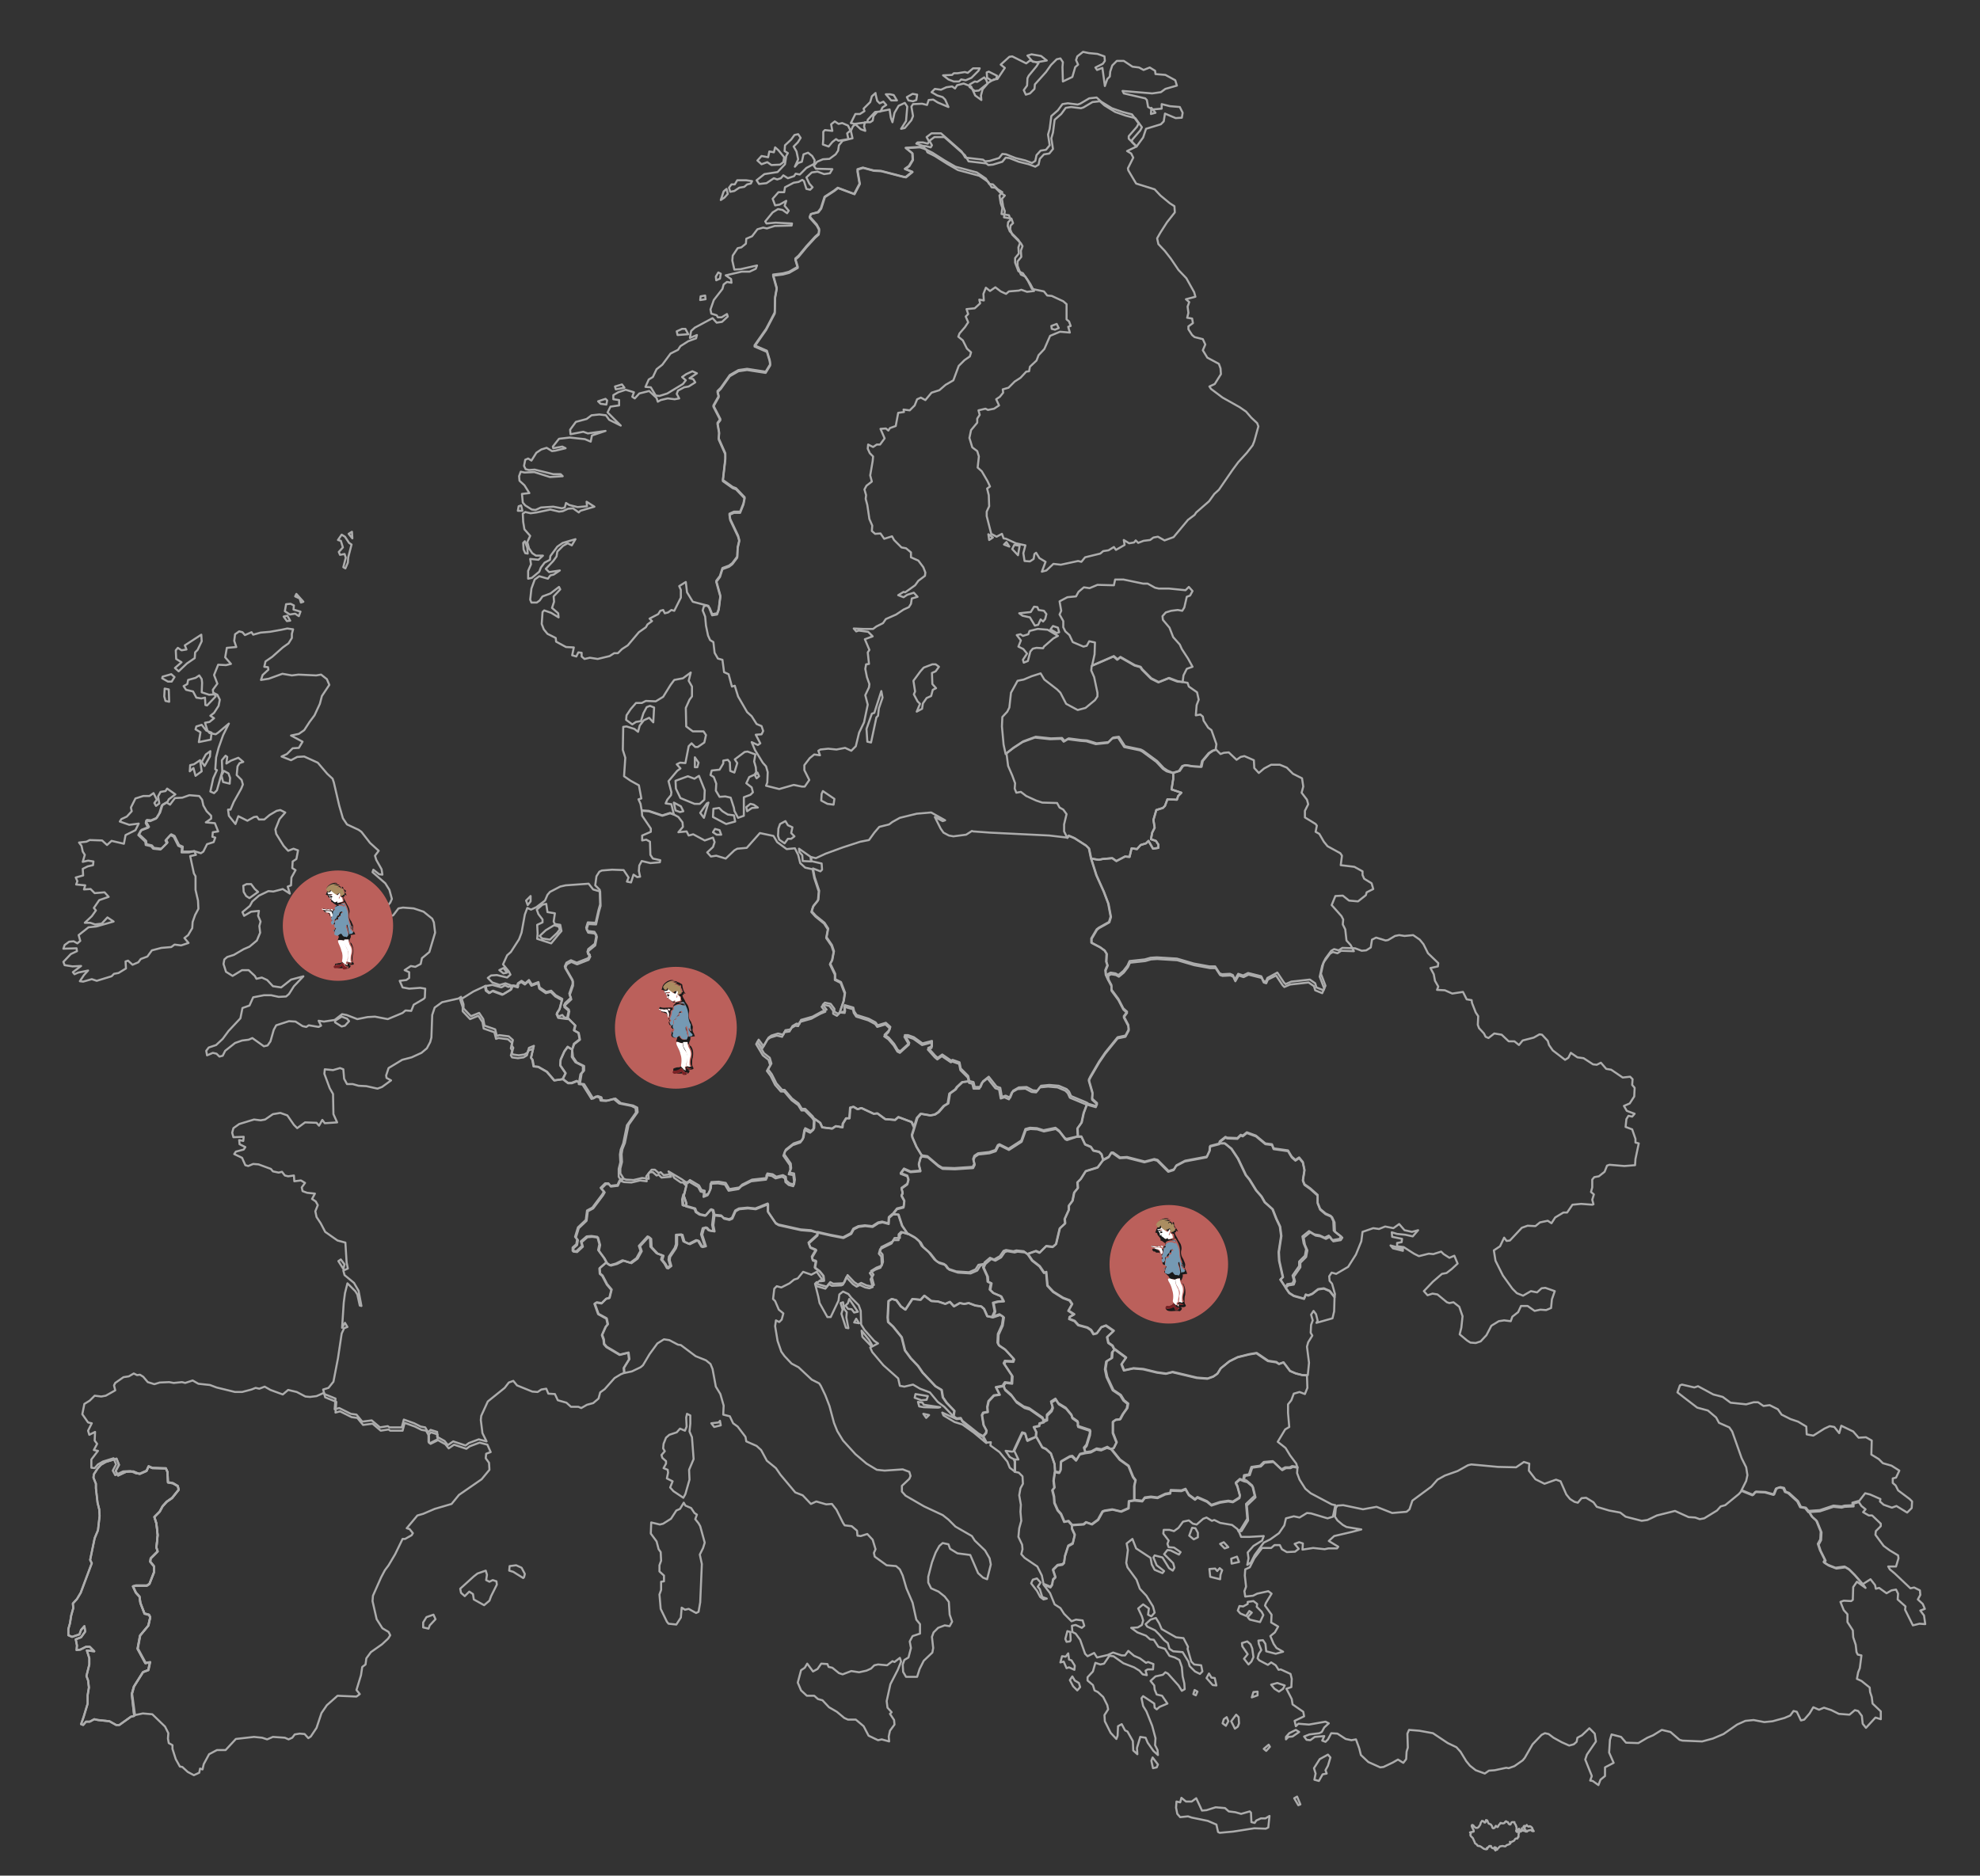 <svg xmlns="http://www.w3.org/2000/svg" xml:space="preserve" viewBox="0 0 481 455.7"><rect x="0" y="0" width="481" height="455.7" fill="#333333" stroke="none"/><style>.st0{fill:none;stroke:#acacac;stroke-width:.5;stroke-linecap:round;stroke-linejoin:round}.st1{fill:#bb605b}.st1,.st2,.st3,.st4,.st5,.st6,.st7{fill-rule:evenodd;clip-rule:evenodd}.st2{fill:#1a1a1a}.st3{fill:#7599b3}.st4{fill:#fff}.st5{fill:#aa8d61}.st6{fill:#7a2125}.st7{fill:#231f20}</style><g id="Ebene_2"><path id="AL" d="m251.6 349.1.3.3 1.3 2.3.9.4 1.2 1.1.9 2.6.1 1.8-.3 2.1.2 1.7-.5.6.4 1.6.1 1.5.8 1.8.8.9.8 1.9 1-.2.8.9v.9l.7 1.5-.5 2.1-1.1.6-.8 2.5-.2 1.6-.4.4-1.2.2-1.1 1.1.6 1.8-.6.6-.2 1.2-.4.6-1.7-.7-.4-2-1.1-2.2-3.1-2.1-.8-.9.3-1.2-.1-1.1-.9-1.9.2-2.1.5-1.8-.2-2.2.1-1.7-.4-2.3.3-1.7.6-1.1-.1-1.8-.9-.9-1-.2v-2.5l-.2-.5h1.1l-1.1-2.3 2-4.3.7.2.5 1.7z" class="st0"/><path id="AD" d="m106.3 349.7-1.8.9-.4-.3v-1.7l.6-.6 1.6.5z" class="st0"/><path id="AM" d="m452.5 384.9-2-2.3-1.4-1.4-1-.6-2.2.3-1.8-.7-1.1-.7.3-.5-1.2-2.4-.5-1.5.6-1.1.1-1.9-1.1-2.7-1.1-1-.8-1.3 2.8-.2 3.3-1.1 2 .2.7-.2 2.2-.1-.3-.6 1.4-.4.8 1.2 1 .8-.6.7 1.4.8h.8l2.1 2v.6l-1.2 1.2-.1.9 2 2.7 1.5 1.1 2 1.2.1.7-.6 2h-1.9l.4.7 1.2 1 3.8 3.6.9-.2 1.4.7.1 1.1-.6 1.1 1.2 1.1.5 1.2-1.1.4.9 1.2.3 2.1-1.4-.1-1.6.4-1.9-3.8.1-.8-1.9-1.7.1-1.4-.5-1-1.1.2-1.2.7-1.8-1.3-.8.2-.2-.9-1.1-1.4z" class="st0"/><path id="AT" d="m222.1 273.8-.6 1.9.1.6 1 2.3 1.4 2.3-.4.6-.4 1.5.4 1.6-2.4.2-1.6-.7-.8 1.1 1.6.6.3.9-.3 1.1-1.4 1 .3 1.2-.3.6.7 1.3-.2 1.5-1.6.4-1.1 1.4-.8.7-.1 1.5-1.5-.4-1 .2-1.4.9-1.8-.2-1.6.2-1.2.6-.6 1.1-1.9 1-3.1-.6-3.1-.7-1.6-.4-2.5-.2-5.4-1.2-.7-.4-1.9-2.8v-1.9l-3 1.2-1.9-.2-2.1.2-.9.5-.8 1.8-.7.3-1.3-.3-.6-.6-1.9-.2-.3-1.2-.5-.2-1.3 1.5-1.4-.3-.9-.6-.3-.8-2.1-.6.2-.6-.7-2 .6-2.4-.6-.6 1.1-.4.4-.4 2.2 1.3.6 1.1.8.2-.1 1.1 1-.4.6-1.3.1-1.5 1.8-.1 1.7.3.9 1.5 2.4-.4.7-.7 2.4-1.2 3.6-.4.1-1.1 1.3.2.9.6 1.6-.4.7.4.1.9.8.7 1.1.3.2-1.2-.2-1.5-1.1-.2.4-1.1-.1-1.1-1.6-2.3.4-1.1 1.9-1.5 1.8-.6.6-.8.4-2.3 1.4.7.8-.7.1-2.3 1.4 1 .5 1.1 2.4.3.9-.6 1.6.3.1-.9.8-1.3h.8l.2-2.6.8-.2 1 .6.9-.3 3 1.4.9-.1 1.9 1.4 2.4.2.8-.7 3.2 1.2z" class="st0"/><path id="BE" d="m135.6 247 1-.4.5.6.8.1 1.9 1.9-.3 1.2 1.1.6.3 1.6-1.4 1.1-.5 1.3-1.1-.6-.8 1.1-.9 2-.1 1.4 1.3 1.9-.7 1.4-2.1.3-1.8-2.1-2.1-1.2-1.1-.1-.3-1.6-.3-.5.5-2.2-1.2.5-.3 1.1-.8.5-1.4.2-1.4-.2-.3-.5.4-1.1-.4-.6.3-1.3-1-.9-2.3-.3-.6.2-.4-1.6-2.6-.9-.3-1.6-1-1.5-2 .8-1.8-1.9v-1l-.6-1.8 3.2-2 3-1.4.2 1.1.8.6.8-.5 2.4.9 2-1.2.4-1 1.3.2-.1-.7.9-.6.9.6.9-.8.7 1.1 1.6-.6.3 1.3 1.6 1.1 1.2-.3 1.1 1.1 1.6.9-.6 2.3-.7 1.1z" class="st0"/><path id="BG" d="m317.5 334.2.1 3-.6 1.5-1.3-.5-1.4.4-.6 1.6-.8 1v2.1l.3 3.4-1 .6-1.8 3 1.9 1.5 1.1 1.8 1.5 2 .3 1-1.1-.2-.6.3h-1.1l-.9.5-2.1-2-2.2.2-.9.9-2.1.3-.6 1.8-1.2.2-.2 1.1-1-.4-1 .9.4.8.6 2.2-.1.6-1.6 1-1.1-.2-2 .3-2.1.7-1.1-.9-2.3-1-.6.5-1.5-1.1-.8-1.4-1 .4-2.6-.1-.1.7-1.2.2-1.9.9-1.6-.2-1.5.2-.6.8-1.9-.2V361l.3-1.4-.6-.8-1.1-2.7-2.1-1.5-2.1-2.6.6-.2.7-1.4-.9-2.3v-2.7l.7-.5 1.1-.1.7-1.3 1-1.4.2-1.1-1-.8-.8-1.3-1.8-1.2-1.5-3.2-.4-1.9.3-1.9 1.3-.8.1-1.5.6-.6 2.7 2-1.1 1.6.6 1.5 2.3-.5 2.4.2 3.3.8 2.2.3 1.6-.4 5.9 1.4 2.6.2 1.4-.5 1-.7.8-1.3 2.1-1.7 2-1 2.8-.7 1.8-.3 2.8 1.9 2 .3.6.5 1.1-.4 1.6 2.1 1.4.6 1.6.4z" class="st0"/><path id="BA" d="m241.2 320.1 1.8-.6.9.6-.3 2-1 2.2-.1 2.1.3.6 1.5 1 2.1 2.3-.2.6-1.9-.1-.3.6 2 3-.1 1.8-1.6-.2-.4.6-2 .4.9 1.8-1.4.2-1.3 1.4-.3 1.4.1 1.2-1.1.2-.3.6.4 2.4.7 1.3-.1.6-.7.8-1.1-.6-3.9-3.1-.4-.7-1 .1-.7-.5.2-1.3-1.9-2-.9-1.3-.3-1.8-1.5-.9-3.1-3.3-1.1-1.6-1.8-1.9-1.4-1.9-.8-3.2-2.1-2.6-1.2-1.1-.1-1.1.2-4 .8-.5 1.1.3 1.1 1.5 1.1.8 1.7-2.6 2 .2.9-1 1.7 1.3 1.6.1 1.8.6 1.1-.5 1 1.1 1.4-.8 1.1.2 1.1-.2 1.6.6 1.4.2.7.6.8 1.8z" class="st0"/><path id="BY" d="m295.4 182.1 1.1 1.1.8-.3 1.2-.1 1.9 1.8 1-.7.9-.2 2.3 1 .1 1.9 1.1 1.2 1.3-1.1 1.7-.9h2.1l1.7.7 1.5 1.5 2.2 1.1.3 2-.4 1.5 1.3 1.7.3 1.1-.8 1.6v1.6l2.6 1.6.3.4-.3 1.5.9.5 1.1 1.9.9 1.1 3.1 1.7.4.6-.3 2.3 3.3.4 2 1.1v.9l.4.9 1.8 1.1.4 1.4-1.6.8-.2.7-1.9 1.5-2.2-.2-1.5-1.2-1.8.1-.9 2.2 2.4 2.7.4.8-.1 1.2.6 1.2.3 2.7 1 1.1.8 1.5-3.1-.1-.9.6-1.1-.3-.7.4-1.4 1.9-.5 1-.6 2.7 1.1 2.9-.5 1.1-1.7-.7-.3-1-1.3-.9-4.5.5-1.4.6-.4-.4-1.6-2.4-2 1-.4.9-.6-.2-.5-1.1-3.2-.8-1.2.6-1.2-.4-.8 1.4-.5-1.1-.7-.3-1.9.1-.6-.2-1.1-1.7h-1.4l-3.8-.7-4.1-1.2-4.9-.3-1.5.1-1.4.4-3.7.4-.5 1.1-1 1.3-1.2 1-.7-.4-1.2-.2-.7.4.1 1.1-.6-1.3-.1-1.1.5-1.2-.3-.9.1-1.9-.5-.8-1.1-.8-2.1-1.1v-1l1.3-2.2.5-.4 2.5-1.4.4-1.3-.6-3.2-1.1-2.9-1.8-4-1.3-4.1 1.8.3 1-.2 2.3-.2 1 .7 2.1-1.1 1.1.1.5-2.1 1.3.2.9-1 1.3-.4.6-.6 1.1 1.9 1.3-.2v-.8l-.6-.9-1.2-.4.3-1.6.6-1.2-.3-1.9.7-2.4 1.6-.5.5-.5.6-1.6 2.3.1.3-.9.8-.8-2.4-.8.4-2.5v-1.5l1.6-.5.8-1.2.7-.2 1.9.3 1.9.1.3-1.4 1.6-1.9.9-.6z" class="st0"/><path id="CH" d="m163.3 285.3.5.9 1.6 1.1h.8l.6.6-.6 2.4-.3 1.2.1 1.4.8.1 2.1.6.3.8.9.6 1.4.3 1.3-1.5.5.2.3 1.2-.3 2.5.3 1.5-1.2-.2-.6-.7-.8.2-.4 1.5.9 2.8-.8.2-.9-1.5-.4-.1-1.8.9-1.3-.6-.5-1.7-1.3.1v2.3l-.3.9-1.4 2.1-.1.8.4 1.4-.8.6-.6-1.1-.8-1 .3-1-1.4-.5-1.5-1.6-.1-2-.6-.5-2.1 2.3.4 1.2-1 1.8-1.5 1.1-1.9-.6-1.6.8-1.5.4-.9-.6-.6-1.1-1.4-1.9.3-1.4-.5-1.8-1.4-.2-1.2.1-1.4 1.2.3 1.1-1.4 1.3-.9-.1v-.8l.9-.8.2-1.2-.5-.6.7-2.3 1.9-1.8.3-2.3 1.3-.7 2.4-3.2.4-.7-.8-.9 1.1-1.1h.7l.5.6 1.7-.2.5-1.1.9-.6.6.2 1.8.1 2.1-.5 1.6.2-.1-1.2.8-1h.8l.9.8.5-.2.7.7z" class="st0"/><path id="CZ" d="m204 246 1.3-.3-.1-1.5 2.1.6.2.9.6.9 2.9.9 1.7.9.5.7 2-.6 1.1 1-.4.9-1 1 1 .7 1.3 1.5.9 1.5.6.3 2.2-2-1.1-1.9h.8l1.4.5 2.1 1.5 2.3-.6v1.3l-.9.4 1.7 1.9.6.5 1.1-.8 2.2 1.5.3-.2 1.7.6.3 1.5 1.8 1.8.3 1.3-1.8.2-1.3 1.2-.4.6-1.4 1-.4 2.4-1 .6-1.3 1.5-.9.6-1.1.2-2.3-.4-.9 1-.7 2.3-.6-1.3-3.2-1.2-.8.7-2.4-.2-1.9-1.4-.9.1-3-1.4-.9.3-1-.6-.8.2-.2 2.6h-.8l-.8 1.3-.1.9-1.6-.3-.9.6-2.4-.3-.5-1.1-1.4-1-.4-.6-1.8-1.8h-.8l-.8-1.3-1.6-1.2-1.8-2.1h-.6l-1.4-1.6-1.1-2.2-.9-1.2.8-1.4-.4-1.4-1.4-1.1-1.6-2.7.3-.6 1.2 1.6 1.2-2.1.7-.5 1.6-.5 1.3.3.5-1.1 1.3-.2.4-.8 1-.6.7.1.4-1 2.8-.8 2.2-1.2 1.2-.5-.9-1.2.5-.5 1.4.3.9 1.2v.7l.9.5z" class="st0"/><path id="DE" d="m197.1 209.3-2.1-.1-.1-1.4-.7-.8-.1-.8 3 2.1zm-21.9-6.5h-1.1l-.9-.6.5-.8 1.1.3zm17.8.4-.8.6h-.8l-.8 1.1-1.3-.9-.3-.9.1-1.8.4-1.1 1.3-.7.6 1 1.1.5-.3 1.4zm-29.3-5.3 1.1.6 1 1.3.1 1.1-1.1 1.3 2-.2.5 1 1.1-.3 2.8 1.5 2-.7.4 1.1-.4 1.2-1.4 1.3.9 1 1.3-.2 2.3.7 2.1-2 .7-.4 2.3-.2 3.2-3.6 3.3.7.9 1.5 2.3 1.7 2-.2.8 1.6.5 2 1.2 1.1 1.8.4.4 2.1 1.1 3.3-.2 2.2-1.2 1.5-.4 1.3 1 1.1 2.1 1.7.9 1.4-.4 2.1 1.3 1.9.5 1.5-.4 2.1-.5.9 1.2 2.5v1.3l1.4.7 1 2.6-.3 1.9-1 2.9-.6.6-.9-.5v-.7l-.9-1.2-1.4-.3-.5.5.9 1.2-1.2.5-2.2 1.2-2.8.8-.4 1-.7-.1-1 .6-.4.8-1.3.2-.5 1.1-1.3-.3-1.6.5-.7.5-1.2 2.1-1.2-1.6-.3.6 1.6 2.7 1.4 1.1.4 1.3-.8 1.4.9 1.2 1.1 2.2 1.4 1.6h.8l1.8 2.1 1.6 1.2.8 1.3h.8l1.8 1.8.4.6-.1 2.3-.8.7-1.4-.7-.4 2.3-.6.8-1.8.6-1.9 1.5-.4 1.1 1.6 2.3.1 1.1-.4 1.1 1.1.2.2 1.5-.2 1.2-1.1-.3-.8-.7-.1-.9-.7-.4-1.6.4-.9-.6-1.3-.2-.1 1.1-3.6.4-2.4 1.2-.7.7-2.4.4-.9-1.5-1.7-.3-1.8.1-.1 1.5-.6 1.3-1 .4.1-1.1-.8-.2-.6-1.1-2.2-1.3-.4.4-1.4-1-3.2-1.9.6 1.3-2.3.2-.7-.7-.5.2-.9-.8h-.8l-.8 1 .1 1.2-1.6-.2-2.1.5-1.8-.1-.6-.2-.7-1.1V284l.4-1.6-.1-1.9.2-1.2.6-1.5.9-4.4 2.2-3.1-.1-1.1-1-.5-3-.6-1.3-1.1-1.9.5-1.3-.1-.2-.7-.9-.3-1.1.6-2.2-3.5-.9-.1.4-2.4.6-.7V259l-1.8-.9-.9-1.3.1-1.8.4-1.4 1.4-1.1-.3-1.6-1.1-.6.3-1.2-1.9-1.9.4-1.9-1.2-1 .3-.6 1.4-1.3-.4-1 .8-2.3v-1l-1.9-3.3.4-.9 1.1-.6 1.4.6 2.8-1.1.4-.8-.6-.7.2-.7 1.6-1.3.4-2.1-.5-.8-1.6-.2-.4-.8.4-1.3 1.9.1.7-3.1.4-1.4-.1-3.5-1.1-1.1.3-2.2.7-1.1.6-.3 2.5-.2 2.8.1 1.2 1.8-.4 1 1 .2.6-1.9.9.6.7-.1-.3-1.4.1-1.3.6-1.1 2.1.5 2.3-.2.1-.5-1.8-.4-.6-.9-.1-3.2-.9-.5-1 .2V203l2.1-.9v-.8l-2.1-3.1-.1-1.3 1.7.1 3.3 1.1 1.9-.6z" class="st0"/><path id="DK" d="m175.5 197.1 1.3.8 1.5.2.3 1.5-2.2.6-3.2-1.7.1-2 1.4-.2zm8.6-.9-1.4.1-1.2.8-.2-1 1-.8.8.2zm-18.1.9-.8.2-1.1-.4-.4-1.9 1.7.9zm5 1.6-.9-1.2 1.6-2.3.4-.2zm31.5-3.2-1.5-.2-1.5-.8.1-1.6.3-.7 2.8 1.9zm-32.7-7 1.4 3.5-.1 2.3-1.1 1h-1.3l-3.4-1.4-1.1-2.3-.1-1.9 3-1.1 1.6.6zm14.6.1-.6.5-.4-.7.6-.7zm-15-2.2h-.6V184l.9 1.3zm14.2 0 .1 1.2-.4.6-1.3.6-.7 1.5 1.3 1 .3 1.2-.6.6-1.6.6v4.5l-1.4.5-.9-1.7-.1-.7-.8-2.5-1.3-.3-1.4.1-.9-1.5.1-1.7-.6-1.6-.8-.5.3-1.1 1.9-.2.9-1.5v-.7l1.1-.2.5.6.1 2.1 1 .4.7-2.3-.6-.9 2.4-1.8.7-.1 1.9.7-.3 1.7zm-19.9 11.5-.9-.3-1.9.6-3.3-1.1-1.7-.1-.3-1.7-.5-1.1.7-.2-.6-3.2-2-1.1-1.6-1.1.3-4.5-.6-1.9.1-5.6.8-.1 1.9.6.9.7.4-1.5 1-1.3 1.3-.6 1 1.1.2-3.6-1-.4-.8.3-.8 1.5-.6 1.9-1.2.2-.9.6-1.5-1.1.1-1.1 1-1.5 1.3-1.5h1.4l1-.5 2.4.1 1.8-1.1 1.8-2.9.9-1.2 2.1-.4 1.9-1.4-.5 2 .8 1.4v2.4l-.6.8-.9 2 .1 4.5 1.6 1.2h2.6l.6.9-.4 1.8-1.6 1.1h-.6l-.9-.9-.7.7-.8 4.1-1.3-.1-.8.4.9 1-.8.6-2.1 2.5.7 2.7-.1.7-.9 1.1-.4.9 1.4.2z" class="st0"/><path id="EE" d="m252.1 152.8 2.4.2 2.5 1.5-1.1.6-2.3 2-.2.4-1.6-.1-.9.2-.6.7-.6 2.3-1 .4-.2-.7 1-1.5-.9-1.1-1.2-.6.6-1.5-1-1.3.9-.2.6.4 1.3-.4.3-.8zm5.2.8-.6.2-1.5-.9.6-.8 1.2.4zm-3.4-3.2-.5.6-.6-.5-.6 1.3-.8.2-1.2-2-1.8-.4-.8-.6 2.8-.3.8-1.3.8.1.3.7 1.3.2.6.8zm33.4 15.3-1.2-.2-2.1-.8-2.5 1-1.8-.9-2.2-2.2-.4-.6-1.4-.4-3.5-2-.7.6-.9-.8-5.3 2.3.6-2.7.1-2.9-1.4-.3-.6 1.1-.8.2-2.6-1.1-.8-1.7-1-.9-.5-1v-1.5l-.9-1.6.4-.9-.4-2.3 1.9-1 2.1-.2.6-1.1 1.3-1.1 1.4.2 1.9-.8 4 .1.3-1.4h2l4.8 1h1.1l1.8 1 .9.2h2.5l4 .4.8-.8.9 1-.6 1.1-.8.3-.6 2.6-.5.8-1.1-.2-1.6.2-1.3.4-.8.9.1.9 1.6 1.9.9 2.3 1.6 1.8.5 1.1 1.5 2.3 1.1 2-1.4.5-.8 1.6z" class="st0"/><path id="FI" d="m246.4 132.4 1.3.2-.4 2.3-1.4-1.5zm-1.2.4-1.3-.5.6-.6zm-4-2.2-.9.6-.2-1.4zm16-50.9-.9.4-.8-.2-.1-.7 1.3-.5zm18.9-44.1-2.3 1.1 1 .6.5 1-1.3 2.6.1.5 1.9 3.2 4.5 1.4 1.4 1.5 2.3 1.9 1.1.7.1 1.5-1.9 2.4-1.6 2.5-.8 1.4.3 1.4L283 61l1.4 1.8 1.9 2.8 1.9 2 1.9 3.4.3 1.1-2.3.6.8.7-.4 1.1.2 1.5-.3 1.2 1.2.2.2 1.1-1.1.8v.7l.9 1.4.6.5 2 .5.6 1.3-.6 1.4 1.1 1.8 2.8 1.5.4 1.1.1 1.4-1.5 2.4-1.3.6.4.6 2.8 2.1 4.1 2.3 1.6 1.1 1.3 1.5 1.4 1.3.3.8-1 3.6-.4 1-1.4 1.8-2.1 2.3-1.4 1.9-3.3 4.8-1.1 1-1.3 1.8-3.1 2.7-.4.6-1.6 1.2-3.5 4.2-2.2.8-1.6-.9-1.1.2-.8.6-1.6.2-1.3.5-.6-.6-.4.5-1.2.2-1.3-.8.2 1.2-2.1 1.2-.5-.7-1.3.8-1.3.2-.7.6-3.7.9-.9 1.1-.8-.2-4.2.9-1.8-.2-1.7 1.6-1.1.3.9-2.4-1.5-.9-.8-1.3-.4.3-.2 1.2-.9.6-1.3-.1-.3-1.9.5-1.9-2.3-.5-2.4-1.1-.6-.1-.4-1.1-1.3.7-1.3-.7-1.1-4.3v-1.1l.6-1.3-.1-2.7-.4-1.6.7-.5-.6-1.3-1.4-2.4-1-.9.3-2.7-.4-1.3-1.2-.9-.7-2.3.4-1.9 1.5-1.8v-1l.6-.9-.3-1.1 1.7-.4.6.3 1.5-.3 1.2-.8-.7-1.5.9-.6.8-1-.1-.8 1.4-.4 1.5-1.5 1.4-.9 1.4-1.5.7-.1.2-1.1 1.6-1.5.5-1.3 1.4-1.5 1.4-3.2 2.4-1 2.4.2-.4-1.4.6-.2-.4-1.1-.6-.5v-3.7l-.8-.7-2.8-1.3-1.1-.1-.8-1-2.9-.6-1-2-1.2-1.8-1.1-.5-.8-2.1v-1.1l.9-1.1-.1-1.5.4-1.1-.4-.7-2.1-2.1-.5-1.3.1-.9.6-.6-.4-1.1-1.8-.3.2-1.5-.4-1.1-.3-1.9.7-.8-1.1-.7-1.2-1.2-.9-.1-.8-1.3-2.2-1.5-5.2-1.4-2.6-1.5-3-1.9-1.8-.9-.3-.7-1.8-.6.3-.3h1.3l1.2.3.3-.5-.6-1.1 1.2-.9h2.3l5 4.4.9 1.5 4.3.5.5.4 1.1-.1 2.3-.7.8-1 .9.1 2.3.9 2.4.6 1.6.6.8-.5.3-1.4 1-1.1 1.3-.2.9-1.1-.4-2.6.4-1.4.4-3.1 1.6-1.4 1.1-1.5 1.3-.2 2.4.3.6-.2 2.2-1.3 1.8-.2 1.1 1 2.6 1.6 2.6.9 2.3.6 1.6 2.2-.4.8-2 2.3v.6z" class="st0"/><path id="GB" d="m84.8 248.1-1 1.1-.8.2-1.6-1v-.4l1.6-1 1.3.5zM61.9 216l.8.7-2.1 1.5-.8-.5-.6-1-.1-1.5.8-.4H61zm-14.7-9.2-1.3.3h-1.8l.1-1.2-.9-.4-1.1-2.2-.8-.4-1.2 1.3.3.7-1.5 1.5-1.8-.2-.5-.6-1.3-.3-.1-.8-1.7-1.6.6-1.1 1.8-.7-.6-1.1.1-.6 1 .1 1.4-.6.8-1.3.6-1.9 1.2-.7.8.5 1.2-1.6 1.8-.1 1.7-.6 2.4.2.7.9.3 1.4.8 1.4 1.1 1.1v.7l-1.3.9 2.2.2.8 2-1.3.2-.1 1.1.7.2-.4 1.1-1.6.5-.9 1.8-.6.4zm8.6-16.4-1.6-.4-.4-1.6.6-1.1 1.1.6.4 1.1zm-7.2-5.7.4 2.7-1.5 1.1-.5-1.9-.9.8.1-1.5.9-.2zm1.1 1.4-.7-1 1-1.8 1.1-.8-.1 1.3zm1.5-6.4-2.9.6.4-2.4-1.2-.7.2-.7 1.3-.4 1.1 1.4 1.3.5zm-10.1-9.2-.9-.2-.3-1.1.1-1.9 1 .2zm8-4.6-.1 2.3 1.8.6 1.3-.1.3.5-2.1 2.2-.4-.1-.1-1.8-.9.2-1.2-.2-.8-1.5-1.7-.4-.6-.9.9-.5.2-1 1.8-.5.9-.6.6.9zm-7.5-2.1.8.7-.7 1.1h-.9l-1.4-.8.1-.4zm7.4-8-1 2.1-.6.6-.1 1.4-1.9 1.3-2 1.9-.9-.8 1.6-1.4-1.3-.8-.1-2.1.5-.6.9.6 1.2-.2-.4-1 4-2.6zm21.9-1.8v1l-.8 1.3-1.4 1-2.6 2.3-1.6 1.1-.3 1.3.9.1.1.6-1.4 1.3-.4 1.2 1.9-.3 3.3-1.2 2.3.4 1.6-.2 4.3.2 1.2-.2 1.4 1.1.6 1.4-1.8 2.7-.5 1.9-1.3 2.8-1.2 1.6-1.3 2-1.3.9-1.9.4 2.8 1.5-.9 1.5-1.5.1-1.4 1.4-1.3.6 2.3.9 1.5-.8 1.7-.1 3.3 1.5 2.3 2.7 1.3 1.2.3.9 1.3 5.6.9 3.1 1 1.5 2.8 1.3.7.5 2.1 2.7 2.1 1.9-.9 1.2.3 1 1.3 2.3.2 1.3-.8-.1-1.4-1.1-.2.6 3.1 2.7 1 1.6.6 2.2-.4.9-1.9 2.2 1.8 1.1.8-.2 1.3-1.7 1.1-.2 2.6.2 2.4.8 2.1 1.7.4.9.3 2.5-1.4 4.7-1.8 1.5-.3 1.4-1.3.7-1.1-.2-1.5 1 1.1.5v1.4l-.7.5-1.6.2.7 1.6 1.6.3 2.7-.2 1.2.2-.1 2.2-.3.3-2.4 1.4-.6 1.5-1.4-.1-.7.6-3.6 1.5-3.1-.6-1.8.1-2.5.5-2.6-1-1.1-.2-1.8 1.4-2.6.4-1.3-.2.6 1.2-.6.3-2.4-.4-.6.4-.9-.2-1.7-1.1-1.6-.1-3.1 1-.6 1.1-.8 2.8-.7 1-.9.2-2.8-2-.9.4-1.6.2-1.7.6-2.4 1.9-.6 1.2-.8.2-.7-.7-.9-.2-1.4.6-.2-1.1.6-.8 1.8-.6 1.6-1.5 1.4-1.9 2.9-3.1.5-2.5 1.7-.6.9-2 2.6-.5h1.8l1.8.4 1.8-.1.7-.6 1.2-1.9 2.3-2.4-3 .8-2.4 1.9-2-.3-1.4-1.5-1.3-.6-1.3.3-.4-.7-1.5-1.4h-1.6l-2.3 1.4-1.6-1-.6-1.9.2-1.1.7-.6 1.6-.5 2.4-1.4 1.4-.6 1.8-1.5.8-1.9-.2-1.6.3-1.1-.6-1.4.2-1.2-1.9.2-1.7 1-.4-.9 1.8-1.5.6-1.1 1.6-1.4 2.3-1.1 1.2.1 2.3-.6 1.7 1.1-.5-1.7.8-.3.1-1.9 1-1.8-.8-.5.1-1.6.9-.6.4-2.1-1.1-.4-1.3.5-1.1-1.2-1.8-2.9-.2-1.1 1-2.5 1.4-1.6-1.2-.6-.9.2-1.7 1-1.3 1.1h-1.3l-.5-.7-.7.1-1.6.9-2.2-1.1-.7 1.9-1.6-2-.2-1.5h.6l.8-1.9 1.8-3.2.4-1-.3-1.1-1.2-1.2.2-2.1.5-.8.9-.3-1.2-1-1.8.7-1.1.7.2-1.6-.4-.3-.9 1.1.1 2.7-1.3 4.6-.7.7-.9-.4.7-3.2.9-2-.4-.2.2-2.9.6-2.3 1.1-3.1 1.4-2.8L53 178l-.6.4-1.5-.3-.5-.6-.6-1.9 1.1-.2 1.1-.9-.9-.6.9-.7 1.1-1.7.3-1.5-.6-1.2-1-.5-.1-.7 1.1-1.5-.8-2.1 1-2.5 1.9.1 1.2-.3-1.4-1.6.4-2.3 2.3-.2-.5-1.5.2-1.6 1-.7.8.2.6.7 1.6-.7.4.6 1.8-.5 2.3-.2 2.8-.5 1.4-.3 1.4.2zm-.4-3.2-.8.1-.8-1.1.9-.2zm.8-2.7 1.7.5-.4 1.1-.9-.6-1.3.2-1.2-.8.3-1.7 1.1-.1.8.4zm2.4-1.9-.6.2-.3-1-1.1-.5.3-.6zm10.1-15.8 1 1.5.6.4-.8 3.1-.1 1.3-.6 1.4-.5-.3.6-2.3-.3-.9-1.1.2-.3-.7 1-1.1-.5-1.6-.7-.2.9-1.3zm1.8.4-.9-1.1.8-.5z" class="st0"/><path id="GE" d="m451.4 365-1.4.4.3.6-2.2.1-.7.2-2-.2-3.3 1.1-2.8.2-.8-1-1.2-.2-.7-1.4-2.2-2-.8-.3-.4-.9-.9-.2-.9.3-.6 1.5-2.1-.6-2.3-.1-.7.8-2.7-1.1 1.2-2.4.3-1.4-.3-1.9-1.1-2.2-2.3-6.5-.7-1-2.5-1.1-.7-1.3-2-1.7-2.6-.7-3-2.3-1.8-1.4.6-1.7.5-.2 3 .7.9-.3 3.7 2 2.3.6 1.9 1.4 3.8.4 1.8-.5h1.1l1.3.9 1.5-.2 2 1 .9 1.3 2.2 1.1 1.8.6 2 1.2.1 1.9 1.6.3 2.7-1.7 1.3-.6 1.1.2 1.2 1.5.5-1.8 2.9 1.4 1.3 1.5 1.8-.1 1.4.8-.1 3.4 1.8 1.1 1 1 2.1.6 1.9 1.2-.8 1.7-.8.2v1.1l.7.6.6 1.2 2.8 2.1.6.6-.1 1.6-1.1 1.1-2.6-1.6-1.1.4-2-.7-.9-.8.1-.6-2.5-1.1-1.2-.3z" class="st0"/><path id="GR" d="M288.1 437.7h1.4l1.1-.8 1.4 3 1.1-.1 2.2-.7 2.3.2.9.8 1.6.2 1.4.4 2.1-.6.3.3.1 2.3.8.2.4-.6 1.1-.5h1.1l1-.6-.3 2.8-.6.3-2.8-.1-5.1.8-3.3.3-.4-.2-.4-1.8-2.1-.9-3.9-.8-.9-.3-1.9.2-.7-.8-.3-1.5.1-1.5.9.2.3-1.1zm27.3.9-1-1.7.7-.4.8 1.9zm-34.4-9.2-.9.2-.4-1.8.3-.8 1.3 1.7zm39.4 3.3-1.1-.3.3-1.5-.4-1.3 1.4-2.2 2-1.1.6.7-.6 2-.6 1.1.3.8-1 .2zm-11.9-8.3-.9 1-.6-.5 1.2-1zm3.9-1.8v-.6l.8-.9 1.6-.8.8.5-1.6 1.1-1 .1zm-14-4.4-.6 1.1-.8-.6.3-1 .7-.5zm2.3 1.3-.7.5-.9-1.8 1.2-1.6.6.6.1 1.5zm3.4-7.1.4-1.3 1-.1v.9zm-13.6-.5-.6-.3.3-1 .7.4zm19.8-3 1.8.6-.4.8-1 .7-1.1-.7-.8-1zm-48.2 0 .3 1-.7.8-1-1-.8-1.5.6-.9.6 1zm33.4.6-.9-.1-1.5-1.7.6-1.1.6 1 .8.1zm-36-7.8.2 1.5.6.2.8 1.3-.1 1-1.3-.6-.6.2-.7-1.6-.8.2.4-1.5.9.1zm44.5 2-.7.7-1.1-1.4.9-1.1-1.3-1.9-.1-.8 1.3-.4.8.7.4 1 .3 2.1zm-44.1-4.9-.8.1-.3-.7.5-1.9.7.2.1 2zm21.7-4.4.6 1.4 3.5 2 1.8.2 1.1 2.1-.1.5.9 3.1.7.7 1.7.2.3 1.5-.6.6-1.2-.6-1.3-1.3-.3-1.1-1.4-2.3-2.3-.2-.9-.6-.4-1.4-.9-.7-1.3-1.5-.9-.9-1.9-.9-.4-.6 1.2-1.1 1.3-.4zm23.8-4.7-.1.7 1.2 1.2.4.8-.8 1.7-2.5-.6-.5-.6 1-1.1-.6-.4-.8 1.2-1.4-.6-.6-.7.4-1.1.9.1 1.1-.6v-.5l1.4-.2zm-51.1-1.3-.8.2-.8-.6-.8-1.5-1.4-1.8.4-.9 1-.3.9 1-.7 1 .5.6.6 1.9zm42.6-6.9-.4 1.1-.1 1.1-2.4-.6-.2-1.9 1.4-.1.5.6.6-.7zm1.5-5.6-.9.3-1.1-1.1.9-.4zm-7.4-2.4-1 .5-1.1-.9.7-1.9.8.1.6 1.1zm9.9-1.4-.3-.6-1.3-1-2.9-.5-1.4-.7-.6.2-1.3-.8-.8.3-1.6 1.4-.9-.2-1-.8-1.4.3-1.1 1.5-1.1.8-1.1-.3h-1.4l-.1.9 1.3 1.7-.3.8.3.8 1.3.1 1.6 1.1-.4.6-2-1-.8-.1-.8 1 2.2 2.2.3 1.1-.4.7-.9-.6-1.6-2.6-1.9-.5-.3.5.8 1.9 1.8 1.4-.4.5-1.9-.8-.7-1.3-.3-1.6-3.5-2.3-.9-2.3-1.4 1.1.3 1.6-.4 3.1.3 1.1 2.2 3 .8 2.2 1.6 1.7 1.6 2.6.4 1.5-.8.9-.8-.4.2-1.5-1.4-1-1.2 1 .9 1.9.3 1-.3 1.1-1 .6-1.6.1 1.5 1.1 2.1.8 1 .9.9.1 1.1 1.7 1.6.5 1.1 1.7 1.3.4 1.1.6.6 1.7.2 2.3.4 1.7.1 1.4-.7.4-.8-1.3-2.6-2.9-.6-.3-.6.6-1.8.4-1.2 1.1.9 1.1.1 1 .5 1.2 1.3.3 1.3 1.9-1.9.8-.7.6-.5-.4-.1-1-2.7-1.8-.4.5.4 1.9.8 1.3 1.4 3.5.8 3-.1 1.7.6 1.2.1 1.2-1.1-1-1.4-2-.5-1.2-1.3-.2-.8 2.7.1 1.5-1-.9-.1-2.3-1.3-2.3-.6-.3-.8-1.5-.9.5-.1 2.3-.3.8-1.4-1.5-1.4-2.8-.1-1.5.9-1.4-.2-1-1-2-1.3-1.2-.8-.4-.4-1.3-1.3-1.1v-.8l1.3-1.4.6-2.1 1.2.4.9-.2 1.3-1.9 1 .1 2.4 1.7 2.6 1 1.3.8.8.9 1 .2-.3-1.1.5-.3h1.3l.1-1.3-1.3-.5-.5.2-1.5-1.1-1.4-.6-1.4-1.2-.8 1.1h-.8l-2.1-.7-1.3.6-2.6.6-.7-1.1-1.6.8-.6-.6-1.2-3.4-1.1-1.5-.8-.4-.1-1.5.9-.2 1.5.7.6-.5-.4-1.3-1.6-.2-1.1.4-1.8-1.8-.9-1.4-1.4-.9-1.1-2.7-1.6-2.1 1.7.7.4-.6.2-1.2.6-.6-.6-1.8 1.1-1.1 1.2-.2.4-.4.2-1.6.8-2.5 1.1-.6.5-2.1-.7-1.5v-.9l2.9-.2.6-.5 1.4.5 1.5-1.1 1.1-2 .5-.2 1.9-.3 2.1.5 1.8-.8.1-1.7 1.3-.2 1.9.2.6-.8 1.5-.2 1.6.2 1.9-.9 1.2-.2.1-.7 2.6.1 1-.4.8 1.4 1.5 1.1.6-.5 2.3 1 1.1.9 2.1-.7 2-.3 1.1.2 1.6-1 .1-.6-.6-2.2-.4-.8 1-.9 1 .4.8.2 1.4 1.2.6 2.5-2.1 2 .3 3.6-1.6 2.6z" class="st0"/><path id="HR" d="m224.3 343.5 1.4.3-.7.7zm8.1 1.3 1-.1.4.7 3.9 3.1 1.1.6.8 1.5-3-2.5-2.8-2-1.9-.6-2.7-1.6-.3-.7zm-4-2.9-.5.1-3.5-.1-1.1-.2-.3-1.1 1.1.2.3.5zm-3.3-1.8-1.3.1-1.6-.6.2-.9 3 .5zm-13.3-13.4-.2.3-2.1-2.2-.2-1.5 1.8 2.2zm-3.1-5.2-1.2-.2.5-.9zm-2.6 1.2-.6-.1-1.1-3.4.3-1-.5-1.6.6-.2.3 1.7.6.7-.1 1.3zm2.3-4-.9.2-.6-.8-.9-.1-.6-.8.6-.6.3-1zm31.1-11.9-.5 1.2 1 2.2.1 1.3.8.3-.3 1.6.8.8 1.9.8.6 1.2-1.4.1-1.1.3.4 2.1-.6 1.3-1.4-.2-.8-1.8-.7-.6-1.4-.2-1.6-.6-1.1.2-1.1-.2-1.4.8-1-1.1-1.1.5-1.8-.6-1.6-.1-1.7-1.3-.9 1-2-.2-1.7 2.6-1.1-.8-1.1-1.5-1.1-.3-.8.5-.2 4 .1 1.1 1.2 1.1 2.1 2.6.8 3.2 1.4 1.9 1.8 1.9 1.1 1.6 3.1 3.3 1.5.9.3 1.8.9 1.3 1.9 2-.2 1.3-2.2-2.3-1.6-1.2-1.9-2.3-2.4-.9-1.7-1-2.1.5-1.1-.2-.4-1.8-3.6-3.2-2.7-3.2-.5-1.1 1.9-1-.9-.6-2.4-2.7-.8-1.3-.1-3.3-.5-1.4-1.8-1.8-.7-.9-1.3-.6-.9.7-.2 1.5-1.9 4h-.8l-1.9-3.4-.3-1.5-.8-3.2.4-.4.3.5 2.1.6.9-1.1.7.4 2.3-.1.4-.2.8-1.8 1.6 1.7.9.6.8-.4 1.3.6 1 .2.8-.3-.5-1.9.4-.6-.6-.9 1.3-.8 1.3-.5.3-.9-.1-1.8-.6-.7.3-1.1 2.8-1.4.4-.8h1.3v-.8l.6-.6 1.6.5 1.8 1 1.1 1 .6 1.1 1.7 1.5 1.4 1.8.8.6 1.6.5.8 1.1 2.1.7 3.1.2 1.6-.7.7-1.1z" class="st0"/><path id="HU" d="M261.8 276.1h.9l.9 1.9 1.4.6.6.9 1.4.3.6.6.4 1.4-1.4 1.9-2.9.9-1.2 1.9-.8.8.1 1.4-.9 1.1-.4 2-.9 1.2v1l-1 2.2.1 1.1-1.3 1.2-.9 3.8-.8.7-1.6-.2-1.6 1.6-.9-.4-2 .7-.6-.4-1.8-.2-.7.2-1.8-.3-.6.2-.9 1.3-1.4.8-1-.4-1.3 1.1-1.8.3-.7 1.1-1.6.7-3.1-.2-2.1-.7-.8-1.1-1.6-.5-.8-.6-1.4-1.8-1.7-1.5-.6-1.1-1.1-1-1.8-1-1.2-1.8-.9-2.7-1.5-.1 1.1-1.4 1.6-.4.2-1.5-.7-1.3.3-.6-.3-1.2 1.4-1 .3-1.1-.3-.9-1.6-.6.8-1.1 1.6.7 2.4-.2-.4-1.6.4-1.5.4-.6 1.3.2 2.6 2.2 1 .6 3 .1 4.4-.3.4-.8-.3-1.1.3-.8.9-.6 2.7-.3 1.5-.5.6-1.2.4-.2 2.2 1.1 3.1-2 1-2.8 1.1-.3 1.7.1 1.6.5 2.9-.6.9.7 1.4 1.8.4.2z" class="st0"/><path id="IE" d="m47.2 206.8.4.9-1.4.3.9 4.2.4.7v3.3l.6 2.6.1 2-.8 1.5-.6 1.7-.1 1.5-1 1.7-.9.7 1 1.2-1.8.6-1.6-.2-.8.6-2.4.2-2.3.6-1.1 1.5-1.6.6-.6.8-1.4.6-1.1-1-.6.2.1 1.7-1.8 1.1-1.1.2-.6.6-3.6 1.1-1.2-.4-2.1.6-.8-.1 1-1.5 1-1.1-2.4.5-.9.4-.4-.5 2-1.5-2.1.1-1.9-.3-.3-.8 1.8-1.9 1.5-.7-.1-.7-3.2.1.3-.9 1.1-.8 1.1-.1.9.5.7-.6-.4-1.4 2.4-1.9 1.9-.2 2.1-.6 2.1-.6-1.5-1-1.4 1.5-1.6.2-1.2-.4h-1.3l1.7-1.6 1-1.4-.5-.6 1.3-1.9 2.3-.8-1-1.1-2.4.2-1-1-1.6.1.3-1-2.2-.2.3-.8-.4-.9 1.8-.5-.1-1.6 1.2-.6 1.3-.3.1-.9-1.3-.2-1.3.3.5-1.7-.5-.8-.3-1.4-.6-.8 1.8-.2.8-.4 3 .1 1.2 1.1 1.1-1 3 .7.4-2.1 2.4-1.2.8-1.6-2.3.3-2.3-.8.4-.6 1.3-.6 1.2-1.3-.2-.9 1.1-2.2 1.9-.6h1.5l1-.7.8 1.6-.6.8.4.7.8-.6-.3-1.7.6-1.1 1.2-.2.4-.6 2 1.4-1.6 1.2-.3.6-1.2.7-.6 1.9-.8 1.3-1.4.6-1-.1-.1.6.6 1.1-1.8.7-.6 1.1 1.7 1.6.1.8 1.3.3.5.6 1.8.2 1.5-1.5-.3-.7 1.2-1.3.8.4 1.1 2.2.9.4-.1 1.2h1.8z" class="st0"/><path id="IT" d="m218.9 403.7-.8 2-1.8 3.5-.9 4.1.2 1.6 1 1.1-.4.4 1 1.5.1 1.1-1.1 1.5-.3 1.4.1 1.2-1.8-.5-.9.2-2.3-1.1-1.2-2.3-1.9-1.6H206l-.9-.4-1.8-1.5-1.9-1.1-1.6-1.7-1.1-.3-.9-.8H196l-1.4-1.3-.8-1.9.8-3 .9-.6.6-1 1.4 1.9 1.1-.6.9-1.3 1.5.1.3.7.9.2 1.6 1.3.9.3 2.1-.8 1.9.3 1.8-.4 1.1-.5.8-.8.9-.2 2.2.2 1.3-1 .5.2 1.3-1zm-49.2-33.6.4.7 1.1 4-.4 1.3-.8 1.6.5 2.3-.4 9.3-.4 2.3-.6.3-1.8-1-.9.2-.8-.5-.2 2.4-1.1 1.7-1.9-.2-.4-.5-1.5-3.1-.3-3.5.4-1.1v-2l.7-.1v-1.4l-1.1-1v-1.5l.4-1.1-.1-2.1-.5-.7-.5-1.9-1.4-1.9.1-2.7 2.1.5.8-.2 1.9-1.2 1.3-2 .9-.4.9-1.5.4.7 1.4.6.8 1.2.6.4-.4 1.1zm5.2-24.9.2 1.1-1.6.4-.7-.9 1.8-.2zm23.8-45.7-.1.7-2.1 1.9.4 1.1 1.4.6-1 1.7.2.8.8.2-.3 1.6 1.2.9.9 1.1.1 1.1-.9.1.4-.5-1.3-1.8-1.3.7-2-.7-1.3 1.6-.9.3-1.1.9-2 1-1.1-.3-.6.6-.3 2.5.5.5.9 2.1 1.1.9-.4 1.5-.6.6-.8-.4-.2 1.4.6 3.6.9 2.6.8 1.1 1.7 1.8 1.7.9 3.2 3 1.8.9.4.6 1.1 2.3 1 2.6 1.1 4.1.8 2 1.4 2.3 3 3.3 2.7 2.3 2.5 1.5 1.9.2 4.4-.3 1.6.6.3 1-.3.7-1.8 1.7v1.4l.9 1 4.5 2.6 4.5 2.1 1.4 1.1 1.7 1.7 4 2.3.7 1.1 2.5 2.4 1.1 1.9.3 1.5-.9 3.6-1-.4-1.2-1.1-1.9-4.4-3.1-.4-1.8-1.1-.4-1.1-1.4-.3-.8.7-.9 1.6-.9 2.4-.9 3.5v1.4l.7 1.4 1.8.8 1.5 1.2 1 1.3.2 3.1.6 1.7-.6 1.1-1.2-.2-1.6.6-1.1 1.1-.4 1.1.3 2.7-.2 1.1-2.1 2-1 2-.6 1.9h-2.7l-.7-1.2-.1-1.8.4-1.1 1-.6.6-2.3-.3-1.6.7-1.3 1.8-.6v-2.3l-.9-1.1-.9-4.1-1.5-3.5-.9-3.1-.7-1.5-.9-.8-2.3-.2-2.9-2.1-.2-.9.4-.9-.7-2.3-1.3-1.4-1.6.5-.8-.1-.1-1.2-1.3-1.1-1.7-.2-.4-.6-1.6-3.2-1.1-1.4-1.4.1-2.4-.7-1.3.6-2-2.1-1.8-.7-3.6-4.3-1.1-1.6-2.2-1.8-1.4-2.6-1.1-1-2.5-1.1-.2-1.1-1.9-2.5-1.1-.8-.8-1.7-1.6-.4.1-2.2-.8-2.8-1.1-1.8-.8-4.3-.5-1.2-1.1-.9-2.5-1-3.6-2.7-.7-.1-2.1-1.1-1.3-.2-1.6 1-1.9 2.6-1.6 2.7-.6.5-2.1 1-1.9.4-.1-1.2 1.3-2.1-.2-1.6-2.1.5-3.2-1.9-.6-.7-.1-1.1-.4-1.1.9-2 .5-.6-.3-1.4-2-1.1-.9-2.5.5-.3 1.2.2 1.1-1.1.8-.2.5-2-1.1-1.3-1.1-2.1-.6-.5-.1-1.3 1.6-1.4.9.6 1.5-.4 1.6-.8 1.9.6 1.5-1.1 1-1.8-.4-1.2 2.1-2.3.6.5.1 2 1.5 1.6 1.4.5-.3 1 .8 1 .6 1.1.8-.6-.4-1.4.1-.8 1.4-2.1.3-.9V300l1.3-.1.5 1.7 1.3.6 1.8-.9.4.1.9 1.5.8-.2-.9-2.8.4-1.5.8-.2.6.7 1.2.2-.3-1.5.3-2.5 1.9.2.6.6 1.3.3.7-.3.8-1.8.9-.5 2.1-.2 1.9.2 3-1.2v1.9l1.9 2.8.7.4 5.4 1.2 2.5.2z" class="st0"/><path id="LI" d="m166.6 292.9-.8-.1-.1-1.4.3-1.2.7 2z" class="st0"/><path id="LT" d="M285 187.8v1.5l-.4 2.5 2.4.8-.8.8-.3.9-2.3-.1-.6 1.6-.5.5-1.6.5-.7 2.4.3 1.9-.6 1.2-.3 1.6 1.2.4.6.9v.8l-1.3.2-1.1-1.9-.6.6-1.3.4-.9 1-1.3-.2-.5 2.1-1.1-.1-2.1 1.1-1-.7-2.3.2-1 .2-1.8-.3-.5-2.4-.7-.7-2.8-1.8-1.4-.6-.4.5-.8-1.6v-1.7l.6-2.5-.8-1.1-.9-.5-.6-1.1-3.6-.1-1.5-.5-2.4-1.1-1.3-1-1.1.2-.4-1 .1-1.3-.7-1.9-1-2.3-.4-3.1 1.8-1.4 2.3-1.5 3-1.1 3.7.4 2.7-.1.6.7 1-.6 3.1.4 1.4.1 2.3.7 2.9-.3 1.1-1.1 1.4-.2 1.5 2.3 3.8.8.6.3 3.4 2.5 1.6 1.7.9.6z" class="st0"/><path id="LU" d="m139 255 .2 1.8.9 1.3 1.8.9v1.1l-.6.7-.4 2.4-.8-.6-1.3.5h-.8l-1.3-1 .7-1.4-1.3-1.9.1-1.4.9-2 .8-1.1z" class="st0"/><path id="LV" d="m287.3 165.7 1.2.2.3.9 2 1.4.4 1.8-.5 1.3-.2 2.5 1.1-.2.6.5.2 1 1.1 1.7.8.6 1.2 3.4-.2 1.4-.8.2-.9.6-1.6 1.9-.3 1.4-1.9-.1-1.9-.3-.7.2-.8 1.2-1.6.5-1.4-.4-.9-.6-1.6-1.7-3.4-2.5-.6-.3-3.8-.8-1.5-2.3-1.4.2-1.1 1.1-2.9.3-2.3-.7-1.4-.1-3.1-.4-1 .6-.6-.7-2.7.1-3.7-.4-3 1.1-2.3 1.5-1.8 1.4-.5-2.3-.4-4.4.1-2.3 1.2-1.3.5-1 .4-3.6 1.6-2.9 1.5-.3 1.9-.8 2.2-.7.9 1.5 3.1 2.4.8.8 1.4 2.7 2.8 1.5 1.9-.5 2.3-1.9.6-.9v-.9l-.8-3.8-.7-1.6.1-1.1 5.3-2.3.9.8.7-.6 3.5 2 1.4.4.4.6 2.2 2.2 1.8.9 2.5-1 2.1.8z" class="st0"/><path id="MD" d="m312.3 312.8-1.3-1.9.6-.6-.9-4-.1-2.1.6-3.9-.3-2.3-.9-1.9-.9-2.3-1.9-1.7-.8-1.4-1.3-1.5-1.6-2.6-.9-1.1-1.9-4-1.6-2.4-1.6-1.3h-1.3l.1-.5 1.4-1.1.4.2 2.5.1.8-.8.5.2 1-.8 2.2.8 2.3 1.9 1.6.2.4 1 3.5.5.9 1.5.9.8.9-.6.9 1.1.4 1.9-.4 2.5.4 1 1.4 1 1.8 1.6v1.9l.6 1.5 1.3 1.1 1.3.6.6 1.3.1 2.3 1.8 1.4-.4.6-1.8.3-.8-1.1-1 .5-1.3-.6-1.2-.2-1.3-.8-1.6 1.3.3 1.7.6 1.4-.3 1.6-1.4 1.4v1.1l-1.6 2.3.3 1.1-.3.8-1.3.2z" class="st0"/><path id="MK" d="m269.9 352.1 2.1 2.6 2.1 1.5 1.1 2.7.6.8-.3 1.4v3.4l-1.3.2-.1 1.7-1.8.8-2.1-.5-1.9.3-.5.2-1.1 2-1.5 1.1-1.4-.5-.6.5-2.9.2-.8-.9-1 .2-.8-1.9-.8-.9-.8-1.8-.1-1.5-.4-1.6.5-.6-.2-1.7.3-2.1 1.1.2.3-.6.1-2.1 2.1-1.2.6-.1 1 1 .9-1.5 1.3-.3 1.4-.2 1.3-.7 1.2.2 1.4-.6z" class="st0"/><path id="ME" d="m243.9 336.8.3 1 1.6 1.4 1.2 1.6 1.9 1.3 1.3.4 3.3 2.3.1.8-1 .3-.1.6-1.3.3.6 1.2-.1 1.1-2.1 1-.5-1.7-.7-.2-2 4.3-.5.2-1.6-.2 1 1.5 1.1.6.2.5v2.5l-1.3-1-.6-1.5-1.9-2.3-2.2-1.6.1-.8-1 .1-.8-1.5.7-.8.1-.6-.7-1.3-.4-2.4.3-.6 1.1-.2-.1-1.2.3-1.4 1.3-1.4 1.4-.2-.9-1.8z" class="st0"/><path id="NO" d="m128.1 133.1.1 1.4-.6-.1-.4-.9-.1-1.6.4-.4zm-1.2-9h-1.1l.2-1.1.6-.2zm20.4-25.8-1.4-.2-.6-.6 1.8-.6.4.4zm2.3-3.7-.2-.7 1.7-.5.6.8zm17.6-13.4-2.6.2-.2-.9 1.3-.6h.8zm4.2-8.5-1.3.2.1-.9 1.1-.2zm2.6-4.6-.1-.9.6-1 .6.3-.2 1.2zm2-20.1-.9.6.7-2.1.7-.6.3 1.2zm5.3-4.2 1.4.2-.3.6-.9.2-.7.6-1.2.2-1.2.8-1 .2-.3-1 .6-.8h.8l.6-1zm7.8-7.3 1.4 1.7-.2 1.2-.8.6-2.1.1-1-.7-1.4.5-1-.9 1-1.1 1.6.3.3-1.4 1.1.2.3-1.2zm4 4 .8-.9.9-.3.4-1.8 1.1-.4 1 .8.6 1-.1.9-1.9 1-1.6 1.6-1-.2-.4.6-1.5.5-1.1-.7-.6.7-.9.3-.8-.3-1.8 1.2-1.8.2-.6-.9 1.9-1.5 3.2-.5 1.8-1.9.3-2 .4-.7-.8-.5.1-1.4 1.5-1.4.8-1.1.9-.2.6.9-.7 1.1-1 1 .7 1.2.4 1.9zm9.7-11 .9.6.9-.2 1.4.6.6 1.2-.8.7.3 1.4-2.4.4-.6-.4-.9.7-.9 1.1-1.4-.5.1-1.3V32l.4-.4 1.8.2-.3-1.6zm77.9-2.1-1.1.3.1-1.5zm-58.1-3.1-.8.3-1.1-.2-.4-.8 1.4-.8 1.1.2zm-9.5.2.6.6.9-.4.7.8-.9.6-.5 1-1.3.1-1.8 1.9-.1.6-3.1.4-.9-.2 1.1-2.2h1.1l1.1-.7-.2-.6 1.6-1.6.4-1.4.9-.8c-.1 0 .4 1.9.4 1.9m3.1-1.6.9.2.8 1.3h-1.4l-1.3-1.5zm23.4-3.5.3.9-2.1 1.7-1 .1-1.3-1 .1-.6 1.2-.7.6.1 1.7-1.1zm2.4-.2-1.1.4-1.1-.7-.1-1.3.5-.2 2 1c0-.1-.2.8-.2.8m-4-2.6-.3.6-1.7 1.7-1.4.6-1.1-.2-.5.5h-1.3l-1.3-.5-1.3-1 2.2-.1.4-.4h.9l1.8-.3.7.2 1.3-1.1zm38.1 19-1.1-1.1V34l2-2.3.4-.8-1.6-2.2-2.3-.6-2.6-.9-2.6-1.6-1.1-1-1.8.2-2.2 1.3-.6.2-2.4-.3-1.3.2-1.1 1.5-1.6 1.4-.4 3.1-.4 1.4.4 2.6-.9 1.1-1.3.2-1 1.1-.3 1.4-.8.5-1.6-.6-2.4-.6-2.3-.9-.9-.1-.8 1-2.3.7-1.1.1-.5-.4-4.3-.5-.9-1.5-5-4.4H227l-1.2.9.6 1.1-.3.5-1.2-.3h-1.3l-.3.3-3.2.2 1.6 1.3.1 1.6-.9 1.5-1 .7 1.8.7-1.6 1.3-.6-.1-5.4-1.4-1.8-.1-2.6-.7-1.3.4v.6l.5 2.9-1.3 2.5-4-1.5-.9.7-2.3 1.5-.9 2.8-.7.9-1.8.4-.3.9 1.7 1.9.6 1.1-.1 1.1-.9.8-2.1 2.3-1.9 2.3-.8.7.6 2-2.1 1.2-1.5.4-2.4.3.9 3.2-.4 2.2-.1 3.8-2.1 4-2.8 4 3 1.3.7 2.3.1 1-1.1 1.8-4.5-.7-2.1.3-2.1 1.2-2.2 3.1-.8.8.3 1.2-1.3 2.3 1.7 3.3-.7.9.4 2.3-.1 1.5 1.6 3.6v1.3l-.6 5.2 2.4 1.7.8.3 2.1 2.2-.3 1.5-.8 2h-1.5l-1.1.5.2 1.3 1.9 4 .3 1.1-.4 1.7-.1 2.3-1.2 1.6-.8.6-1.6.6-.6 1.9-.9 1.2 1 3.6-.4 3.2-.4 1.1-1.2.2-.6-1.5-.3-.8-3.8-1-1.4-2.3-.3-2.5-1.6 1 .4.9v1.9l-1.6 3.2-.7-.2-.8.6-.8.2-.4-.8-.7.2-.5.8-2.1 1.1.6.6-1.1.8-.4.7-1.7 1.2-2.7 3.2-1.4.9-1 1h-.9l-1.1.7-2.9.7-1.9-.3-1.3.3-.7-.6v-.9l-.8-.1-.5 1-1-.3.4-1.9-1.9-.1-2.4-1.3-.1-.9-2-1-.9-1.1-.5-1.3.2-2.9.4-.4 1.7.6 1.8 1.1-.1-1-1.5-1.3.5-1.5-.1-1.3 1.6-1.7-.3-.6-2.1 1.6-1.9.7-.7 1-.7.5h-1.3l-.3-.7.3-2.7.8-2.2 1.1-.8 2.1.6.6-.8.8-.2 1.5-1-2.6.4-.8-.8 1.8-1.9.8-1.1.2-1.2 1.4-1.4 1.1-.6 1 .5.9-1.5-3.1.9-1.3.9-1.7 2.3-.1.9-1.3.7-.9 1.2-.4 1-1.8 1.5-.9.2v-1.9l.7-1.6-.2-1.3 2 .2 1.1-1h-1.7l-.9-.6-.8-1.2-.4-1.5.7-1.5-1.4-1.6-.3-1.8-.1-2 .6-.4 1.3.3 1.5-.2 3.3-.7 2.1.5.9-.1 1.3-.6 1.2-.1 1.4 1 .4-.4 3.4-1-1.9-1.2.1 1.1-2.3.2-2-.5-.8-.5-.3 1.1-.7.2-2.1-.4-3 .2-1.3.6-.9-.1-1.6-1-.6-.7-.2-2.1 1.8-.2-1.2-1.9-1.2-1.1-.1-1.1.4-1.1.9.2 2.4-.1 3.8 1.2 3.1-.2-.5-.5h-1.8l-4.5-1.1-1.4.1-.8-.2-.4-.8.3-1.5.7-.3.8.5 1.2-1.9 1.2-.8 1.3-.4 1.3.8.8-.1 2.5-.6-.8-.4-2.2.4-.1-.4 1.5-1.9 2.6-.3 3.7.4 1.4.6.3-1.5 3.3-1.1-4.3.6-1.1-.4-3.1.6-.1-1.1 1.4-1.9 2.6-.7 1.2-.9 1.9-.2 1.6.2.8 1.1 2.8 1.4-3.2-3.2.7-1.4 2.1-.3v-1.3L149 97v-1l1.2-.7 1.8-.6 2 .6-.4 1.1.6.4 1.1-1.2 2.4-.6 1.8 1.7.3.9.7-.4 1.7-.4 1.7.2 1.1-.2-.6-1.1.3-.8 1.5-.8 1.1-.2 1.6-1-.5-.8-.9-.2 1.8-1.2-1.1-.5-1.5.7-1 .7.9.8-.7.9-3.8 2.3-1.9.6-.9-.1-1.2-2-1.3-.1.8-1.8 1-.6.9-1.9 1.4-1.1 2-2.7 1.8-.9.6-.9 1.9-1.2 1.9-.7.2-.8-1.7.7.3-1.7.9-.8 4.3-2.3 1 1.1 1.3-.2 1.4-1.3-.2-.6-1.3.8h-.9l-.3-.5-1.3-.4-.2-1 .8-2.3 2.1-2.7.3-1.1.8-.6 1.1.2-.1-.9-1.3-.9 3.9-.9h1.9l1.5-.7.3-.8-4 .9-1.5.1-.5-2.2.1-1.2 1.2-1.8.9-.2 1.1-.9.1-1.2 1.4-.6 1.3-1.7 1.4-.4.9.2 1.9-.6 4.1-.1.1-.5-4-.2-2.2.2-.3-.5 1.8-2.2 1.3-.8 1.1.2 1.1.8.4-.6-1-1.2.4-1.2-1.6.9-1.1.2-.6-1.6 1.4-1.6h1.4l.2-1.2 2.1-1.1 1.2-.2.9-.5.4.3.6 1.9.9.2.6-.6-.8-.9-.7-1.5 1.3-1.2 1.4-.2 1.6.6 1.4-.2.6-1-4-.1-.5-.7.8-1 1.4-.6 1.6-.1 1.5-1.1.6-.9.2-1.3.9-1.1 2.4-.6-.4-1.8.5-1.1.6-.5 1.3 1.2 1.1.4-.3-1.1.2-1h1.3l.6-.4.2-1.1.9-1 3-.6.3 2 .4 1.1.5-2.3 1-1.7 1.5-.7.6.9-.3 3.5-1.2 1.9.9-.2 1.6-1.9.4-1-.4-2.3.4-.6 2.2-.1 1.2.3.4-1.2 1.1-.1 1.1.7 2.6 1.1-.8-1.8-.6-.6-1.3-.4-1.4-.8.8-.8 1.5.2 1.3-.6 1.4-.2.7.5.5-.8 1.6-.4 1.8.7 1 2.2 1.5 1.1-.1-1.1.4-1.5 1.4-1.6 1.3-.8.9-.1 1.8-2.7-1-.8 2.1-1.9.7-.1 3.4 1.7.9-.7 2.1.6-.5.8-1.9 2.3-.3.6-.1 1.8-.8 1.1.5 1.1 1-.3 1.1-1.1.1-1.1 2.7-3 1.2-1.7 1.4-1.4.9-.2.6.9-.1 1.2.1 3.5 2.3-1.1.7-2.4.7-.6-.5-1.1.3-.9 1.4-1.1 1.4.3 2.1.2 1.7.6.1 1.1-.5.7-1.8.9.4.6 1.3-.5.6 4.4.6-1.7.6-.6.1-1.2.5-1.5 1.1-1.1h1.7l2.1 1.4 1.6.2 1.1.6 1.5-.6 1.3.8.1.8 2.4.2 2.4 1.3.4 1.3-2.8.8-1.1.8-2.1.3-7.2-.6.3.6 5.2 1.2.4.4.3 1.7 1.1.6 2.2-.2v-1.1l2 .5 2.4.2.7 1.4-.2 1.2-1.5.1-2.6-1.1-.3 1.9-.7.7-3.6 1.1-.7 2.1zm-25.5-22.4 2.3.4 1.4 1.1-2.3.4-1.1-.1-1.3-1.5z" class="st0"/><path id="PL" d="m259.2 203.5.4-.5 1.4.6 2.8 1.8.7.7.5 2.4 1.3 4.1 1.8 4 1.1 2.9.6 3.2-.4 1.3-2.5 1.4-.5.4-1.3 2.2v1l2.1 1.1 1.1.8.5.8-.1 1.9.3.9-.5 1.2.1 1.1.6 1.3.8 1.5v1.1l1.7 2.3 1.2 2.3.9.8-.8 1.1 1.1 2.1.1 1.1-.8 1.5-1.9.4-3 3.7-1.5 2.2-2.1 3.6-.4.8.9 3.1-.1 1.5 1.2 1.1-.3.7-2.1-.6-.6-.2-3.6-1.5-.5-1.1-.6-.6-1.9-.8-2.3-.2-2 .2-.9 1.2-1.1-.1-1.5-.8-1.9.1-1.4.8-.7 1.7-1.1-.5-.9.3-.4-2.2-.9-.3-1.9-2.4-1.4 1.1-.6 1.4h-1.4l-.3-1.2-.8-.2-.3-1.3-1.8-1.8-.3-1.5-1.7-.6-.3.2-2.2-1.5-1.1.8-.6-.5-1.7-1.9.9-.4v-1.3l-2.3.6-2.1-1.5-1.4-.5h-.8l1.1 1.9-2.2 2-.6-.3-.9-1.5-1.3-1.5-1-.7 1-1 .4-.9-1.1-1-2 .6-.5-.7-1.7-.9-2.9-.9-.6-.9-.2-.9-2.1-.6.1 1.5-1.2-.1 1-2.9.3-1.9-1-2.6-1.4-.7v-1.3l-1.2-2.5.5-.9.4-2.1-.5-1.5-1.3-1.9.4-2.1-.9-1.4-2.1-1.7-1-1.1.4-1.3 1.2-1.5.2-2.2-1.1-3.3-.4-2.1 1.8.7.4-.4-.1-1.5-2.6-.6-.1-1 1.3.3 2.4-1.1 4.1-1.5 4.3-1.4 2.1-.4 1.3-1.8 1.2-1.4 2.4-.6.8-.6 1.8-1 4.1-1 3.5-.3 3.4 1.9-.6.2-1.9-1 1.4 2.8.7 1 1.3.7 1.1.2 3.1-.4 1.4-.9.3.1 4.1.3 14.4.7z" class="st0"/><path id="PT" d="m32.6 416.9-.8.2-2.8 2h-.8l-1.6-.9-2.8-.3-.9-.2-1.1.6h-.9l-.7.8-.5-.2.6-1.7 1-3.3v-2.1l.3-1.8-.2-1.7-.4-1.1.7-2.8v-1.5l-.6-1.9 1.8.2-1.1-1.1h-.9l-1.4.7-.9.1.1-1.1-.3-1.5 1.3-.5 1-1.4-.2-1.3-.8.9-.4 1.1-1.8.6-.9-.4v-1.5l.4-1.4.3-1.9.5-1.8-.1-1.1 1-1.1.9-1.5 2.7-7.2-.4-.8 1.1-5.3.8-1.9.4-3.5-.1-1.6-.4-1.6-.4-3.5v-1.1l-.6-1.5.1-.8.9-1.4.8-.9 1.2-.7 2.6-.8.6 1.5-.8 1.5.6 1.1 1.9-.9 1.8-.1 1.4.6h.2l1.6-.7.5-1.1.9.4 3.3.1.4.9.1 2.5 1.2.2 1.2.7.2.9-1.6 2-1.3.9-1 1.1-.7 1.3-1.3 1.3.5 1.6.3 2.8-.3 3 .3.9-1.7 1.7-.1.8.9 1.1v1.5l-1.1 2.8-.6.4H33l-.7.2.7 1.5.9 1 .2 1.5 1 2.6 1.1.3.3.6-.5 2.1-2 2.4-.6 3.2 1.9 3.5 1.1-.2-.4 1.9-1.3.5-2.2 3.5-.5 1.8z" class="st0"/><path id="RO" d="m312.3 312.8.9 1.3 1.1.7 2.5.7.4-1 .6.2 1-.4 1.4-1.1 1.4-.2 1.4.6 1.2 1.5-.1 3.5-.4 1.7-3.9 1.1.3-.5-.4-1.6-.6-.8-.6.9.4 1.4-.4 1.1-.1 1.9.4.7-1 1.6-.3 1.1.5 3.9-.3 3h-1.3l-1.6-.4-1.4-.6-1.6-2.1-1.1.4-.7-.4-2-.3-2.8-1.9-1.8.3-2.8.7-2 1-2.1 1.7-.8 1.3-1 .7-1.4.5-2.6-.2-5.9-1.4-1.6.4-2.2-.3-3.3-.8-2.4-.2-2.3.5-.6-1.5 1.1-1.6-2.7-2-.5-1-1-.7-.3-1.4 1.6-1.5-1.9-1.3-1.1.4-1.1 1.5-.8.2-.6-1-.9-.6-2.2-.6-.9-1-1.3-.5.1-.5 1.1-.6-1.4-.9.9-1.6-.6-.9-1.6-.6-2.4-1.5-1.4-1.5-.3-3.3-.5.2-1.1-1.6-1.8-1.4-1.1-1.6 2-.7.9.4 1.6-1.6 1.6.2.8-.7.9-3.8 1.3-1.2-.1-1.1 1-2.2v-1l.9-1.2.4-2 .9-1.1-.1-1.4.8-.8 1.2-1.9 2.9-.9 1.4-1.9 1.3-.7.6-1h.4l1.7 1.2 1.7-.1 4.3 1.1 2.3-.6.8.2 2.7 2.7 1.3-.4.6-1 2.1-1.1 5.3-1 .7-1.5.1-1.1 2.3-.6h1.3l1.6 1.3 1.6 2.4 1.9 4 .9 1.1 1.6 2.6 1.3 1.5.8 1.4 1.9 1.7.9 2.3.9 1.9.3 2.3-.6 3.9.1 2.1.9 4-.6.6z" class="st0"/><path id="RS" d="m249.6 304.7 1.1 1.6 1.8 1.4 1.1 1.6.5-.2.3 3.3 1.4 1.5 2.4 1.5 1.6.6.6.9-.9 1.6 1.4.9-1.1.6-.1.5 1.3.5.9 1 2.2.6.9.6.6 1 .8-.2 1.1-1.5 1.1-.4 1.9 1.3-1.6 1.5.3 1.4 1 .7.5 1-.6.6-.1 1.4-1.3.8-.3 1.9.4 1.9 1.5 3.2 1.8 1.2.8 1.3 1 .8-.2 1.1-1 1.4-.7 1.3-1 .1-.7.5v2.7l.9 2.3-.7 1.4-.6.2-.9-.6-1.4.6-1.2-.2-1.3.7-1.4.2-.4-1.1.6-.7.8-2.6.1-1-3-1v-1.1l-1.4-1-.1-.6-1.4-1.7-1.8-1.1-.7-1.1-1.1.7.4 1.3-.3.8-1.1 1.1v1.1l-.9.4-.1-.8-3.3-2.3-1.3-.4-1.9-1.3-1.2-1.6-1.6-1.4-.3-1 .4-.6 1.6.2.1-1.8-2-3 .3-.6 1.9.1.2-.6-2.1-2.3-1.5-1-.3-.6.1-2.1 1-2.2.3-2-.9-.6-1.8.6.6-1.3-.4-2.1 1.1-.3 1.4-.1-.6-1.2-1.9-.8-.8-.8.3-1.6-.8-.3-.1-1.3-1-2.2.4-1.2 1.3-1.1 1 .4 1.4-.8.9-1.3.6-.2 1.8.3.7-.2 1.8.2z" class="st0"/><path id="SK" d="m264.2 268-.9 2.4-.5 2.3-1 1.4.1 2-2.7.9-.4-.2-1.4-1.8-.9-.7-2.9.6-1.6-.5-1.7-.1-1.1.3-1 2.8-3.1 2-2.2-1.1-.4.2-.6 1.2-1.5.5-2.7.3-.9.6-.3.8.3 1.1-.4.8-4.4.3-3-.1-1-.6-2.6-2.2-1.3-.2-1.4-2.3-1-2.3-.1-.6.6-1.9.7-2.3.9-1 2.3.4 1.1-.2.9-.6 1.3-1.5 1-.6.4-2.4 1.4-1 .4-.6 1.3-1.2 1.8-.2.8.2.3 1.2h1.4l.6-1.4 1.4-1.1 1.9 2.4.9.3.4 2.2.9-.3 1.1.5.7-1.7 1.4-.8 1.9-.1 1.5.8 1.1.1.9-1.2 2-.2 2.3.2 1.9.8.6.6.5 1.1 3.6 1.5z" class="st0"/><path id="SI" d="m220.5 299.8-1.6-.5-.6.6v1.4H217l-.4.8-2.8 1.4-.3 1.1.6.7.1 1.8-.3.9-1.3.5-1.3.8.6.9-.4.6.5 1.9-.8.3-1-.2-1.3-.6-.8.4-.9-.6-1.6-1.7-.8 1.8-.4.2-2.3.1-.7-.4-.9 1.1-2.1-.6-.3-.5 1.1-.9.9-.1-.1-1.1-.9-1.1-1.2-.9.3-1.6-.8-.2-.2-.8 1-1.7-1.4-.6-.4-1.1 2.1-1.9.1-.7 3.1.7 3.1.6 1.9-1 .6-1.1 1.2-.6 1.6-.2 1.8.2 1.4-.9 1-.2 1.5.4.1-1.5.8-.7 1.5.1.9 2.7z" class="st0"/><path id="SE" d="m211.6 180.4-.9-.2-.2-3.1 1.3-3.7.6-.2 1.7-5.3.3 1.6-.9 2.6-.2 1.8-.4.4zm16.5-18.4-.8 1.1-.9.4.1 2.7.9 1-.8.4-.4 1.5-1.1.5-.9 1.3-.2 1.3-1.3.7.8-1.9-.6-.6-.9-1.7.3-.7-.4-2.6 1.7-2.3.8-.9 2.1-.8h.8zm23.1-91.3-1.7.2-1.4-.5-.6.2-2.4.2-.7.6-1.3-.6-1.3-1-1.3.9-1-.8-.6 1.5.1 1.6-1.1-.2.2.9-1.3 1.2-2 .2.4 1.2-.6.6.6 1.4-.8 1.2-1.3 1.5-.3.8 1.1.9 1 2 1 .9-.3 1-1.3.9-1.4 1.4-1.3 3.5-1.9 1.1-1.5 1.3-1.9.6-1.5 1.8-1.1-.6-.9.4-.6 1.5-1.2 1.2-1.5-.2.1.6-1.4.2-.6 3.2-1.4.5-.4.6-.6-.5-1.3.1 1 2.3-1.1 1.5h-.8l-.9.6-1.2-.6-.1 1 .5 1.1.8.8-.1 1.1-.6 3.5.4 1.5-1.3 1-.5.9.4 1.4-.1.9.4 1.5.5 3.4.7 1.6-.1 1.3.8.7 1.3-.1.9 1.3 1.9-.6.5.9 1.8 1.8 1.1.2 1.2 1v1.2l1.8.8 1.2 1.6.5 1.3-.1.8-1.6 1.2-.8 1.1-2.4 1.7-.4-.1-1.3.8 1.3.5.9-.6 1.6-.5.9 1-1.4.4-.2 1.3-.5.8-1.3.6-1.8 1.2-2.5 1.1-.7 1-1.6.8-.8.6h-2.4l-2.3-.1.6.7.6-.2 2.3.3 1.1 1.1-1.9.7 1.1 2.6-.4.6.3 2.8-.7.1-.2 1.1.4 2 .6 1.7-.1.8-.9 1.9.6 2.3-.9 4.3-1.2 2.5-.8 3.3-1.1 1.1-1.5-.7-2.1.4-2-.2-1.9.2-.5.3.4 1.1-1.4-.2-1.1.9-1.3 1.7v1.2l1.2 2.4-1.1 1.6h-.7l-2-.4-3.5 1-3.2-.8.3-.8.1-2.5-.4-1.4-.8-.9-1.9-3.1-.8-1.9 1.5.7.6-.4-1.1-2.1 1.4-.1.4-.8-.4-1.2-1.2-.5-1.2-1.9-1.1-1-2.2-3.8-.8-2.6-.7.2-.8-3-1.1-.5-.4-3-1.1-.3-.8-1.4-.3-2.6-.8-.5-.5-1.1-.5-2.4-.2-2.2-.6-1.5.3-1 .7-.2.7.6.6 1.5 1.2-.2.4-1.1.4-3.2-1-3.6.9-1.2.6-1.9 1.6-.6.8-.6 1.2-1.6.1-2.3.4-1.7-.3-1.1-1.9-4-.2-1.3 1.1-.5h1.5l.8-2 .3-1.5-2.1-2.2-.8-.3-2.4-1.7.6-5.2v-1.3l-1.6-3.6.1-1.5-.4-2.3.7-.9-1.7-3.3 1.3-2.3-.3-1.2.8-.8 2.2-3.1 2.1-1.2 2.1-.3 4.5.7 1.1-1.8-.1-1-.7-2.3-3-1.3 2.8-4 2.1-4 .1-3.8.4-2.2-.9-3.2 2.4-.3 1.5-.4 2.1-1.2-.6-2 .8-.7 1.9-2.3 2.1-2.3.9-.8.1-1.1-.6-1.1-1.7-1.9.3-.6 1.7-.5.7-.9.9-2.8 2.3-1.5.9-.7 4 1.5 1.3-2.5-.5-2.9v-.6l1.3-.4 2.6.7 1.8.1 5.4 1.4.6.1 1.6-1.3-1.8-.7 1-.7.9-1.5-.1-1.6-1.6-1.3 3.2-.2 1.8.6.3.7 1.8.9 3 1.9 2.6 1.5 5.2 1.4 2.2 1.5.8 1.3.9.1 1.2 1.2 1.1.7-.7.8.3 1.9.4 1.1-.2 1.5 1.8.3.4 1.1-.6.6-.1.9.5 1.3 2.1 2.1.4.7-.4 1.1.1 1.5-.9 1.1v1.1l.8 2.1 1.1.5 1.2 1.8z" class="st0"/><path id="TR" d="m301 379.5-1.8.4-.1-1.2 1.4-.5zm122.2-17.4 2.7 1.1.7-.8 2.3.1 2.1.6.6-1.5.9-.3.9.2.4.9.8.3 2.2 2 .7 1.4 1.2.2.8 1 .8 1.3 1.1 1 1.1 2.7-.1 1.9-.6 1.1.5 1.5 1.2 2.4-.3.5 1.1.7 1.8.7 2.2-.3 1 .6 1.4 1.4 2 2.3.5.7-2.1-1.5-.9 1.3-.1 3.1-.4.3-1.8-.1-.8.3.8 2 .9 1v1.9l1.3 2 .1 1.7.6 1.8.2 1.8.3.6.9.2-.4 3.1-.4 1-.3 1.6 1.1.5 2 1.6.1 1.1.4 1.2.2 1.6 2 1.9v1.9l-1.3-.4-2.3 2.5-.8-1-.2-1.9-.9-1.2-.8-.2-1.3 1.1-2.6-.2-1.8-.9-1.8-.6-1.2.5-1.4-.6-.9 1.5-1.3 1.5-.8.2-1-2.1-.8-.2-.8 1.1-1.4.6-2.9.8-2 .2-2.6-.5-2 .2-2 .9-3.3 2.3-2.6 1.1-2.6.7-4.8-.2-.7-.2-2.2-1.9-2.1-.5-2.1 1.3-1.4.6-2.2 1.3-3-.1-1.2-1.4-2.3-.6-.4 1.3-.2 3.1 1.1 2.5-2.1 1.1v2.1l-1.1.9-.5 1.3-1.4-1-.6-.1.4-1.1-1.6-4 .4-1.2 2.2-3.2-.3-1.9-1.3-1.3-1.8 1.7-1.1.6-.2 1-.7.6-1.1.3-1.8-.8-2-1.1-1.2-.9-.9-.2-.8.4-2.2 2.3-1.9 3.3-.5.6-2 1.4-1.4.5-.6-.1-2.8.6-1.4.1-1 .7-2.2-.8-1.4-1.1-.9-1.1-1.4-2.3-1-1.1-2.1-1-3.6-2.4-3.3-.6-2.5-.2-.4.9.1 3.4-.3 1-.1 1.8-.7.9-1.3-.8-1.2.7-2.3 1.1-.8.1-2.9-1.3-1.8-1.7-.4-1.6-.8-2.2-1.1.2-1.4-.3-2-1.3-1.5-.1-.8 1.5-.6.6-.8-.3.5-1.1-2.3.2-1.1.8-.9-.1-.6-.8 1.3-.5 2.4-.3.6-.3.6-1.1 1.1-1-.8-.4-4 .7-2.6-.2-.6.6-.3-1.3 2.3-1.1-.2-1.1-2.6-1.8-.2-1.3-1.3-2.5 1.2-.4.1-2-.3-1.2-2.4-1.1-.5.1-.7-1.1-1.1-.7-.8.6-2.1-1.1-.4-.5.3-1.1.6-.9-.6-1.5-.1-.8 1.1-.1.6.9.2 1.8 2.3.6 1.8-.5-1.6-.9-.7-1-.8-1.9 1.1-.9.8-1.4-1.7-1 .1-1.9-1.6-2.2.2-.6 1.4-2.3-.8-.6-2.7.6-1 .5-1.9.2-.2-1.3.4-1.1-.3-2.7.1-1.5 1.1-.5 1.1-2.2 1.9-2.5h2.2l.8-.7h1.3l.5 1 1.2.7 2-.1.9-.7-1-1.2 1.1-.4.9.3-.1 1.5 2.6-.4 2.8.3.9-.2h2.1l.3-.4-2.3-1.4 1.3-1.2 4.3-1 2.3-.6-3.6-.6-.9-.5-1.3-1.1-.6-.9.2-2.1.4-.6 1.4-.1 4.8 1 3.3-.6 3.8 1.5 3.5-.3.7-.6.7-2.1 4.6-3.4 1.5-1.7 1.8-1 3.1-1.1 2.5-1.4.8-.2 6.5.6 4.4.1 1.9-1.3 1.3.4-.1 1.7 1.6 2.1 2.2 1.1 2.8-1 1.1.4 1.4 3.2.9 1.1 1.1.7.8.2.9-1.1 1.1-.1 1.8 1.1.8 1.1 3 .9 2.7.5 1.3 1 3.9 1 1.4-.2 2.3-1.1 4.4-1.1 3.3 1.5 1.6.1 1.1.4 1.1-.2 3.1-1.9.9-1 1.1-.3 3.3-2.7zm-108-5.7-.1 1.5.6 1.6 1.4 2.2 1.3 1.1 5.1 2.7.9.2-.6 2.8-1.3.4-4-1.2-1-.1-1.8 1.1-1.4-.3-1.9.5-.4 1.7-1.3 1.9-2.1 1.5-1.6.8-2.2 3-.9 1.8-.9.6.3-1.6-.2-1.4 1.4-1.6 2.1-1.3.4-1.1-3.4.2h-2.1l-.6-1.5.5-.3 1.6-2.6-.3-3.6 2.1-2-.6-2.5-1.4-1.2-.8-.2.2-1.1 1.2-.2.6-1.8 2.1-.3.9-.9 2.2-.2 2.1 2 .9-.5h1.1l.6-.3z" class="st0"/><path id="UA" d="M340.8 303.4v.5l-2.4-.6-.6-.7zm-16.6 11.8-1.2-1.5-1.4-.6-1.4.2-1.4 1.1-1 .4-.6-.2-.4 1-2.5-.7-1.1-.7-.9-1.3.7-.6 1.3-.2.3-.8-.3-1.1 1.6-2.3v-1.1l1.4-1.4.3-1.6-.6-1.4-.3-1.7 1.6-1.3 1.3.8 1.2.2 1.3.6 1-.5.8 1.1 1.8-.3.4-.6-1.8-1.4-.1-2.3-.6-1.3-1.6-.7-1.3-1.1-.6-1.5v-1.9l-1.8-1.6-1.4-1-.4-1 .4-2.5-.4-1.9-.9-1.1-.9.6-.9-.8-.9-1.5-3.5-.5-.4-1-1.6-.2-2.3-1.9-2.2-.8-1 .8-.5-.2-.8.8-2.5-.1-.4-.2-1.4 1.1-.1.5-2.3.6-.1 1.1-.7 1.5-5.3 1-2.1 1.1-.6 1-1.3.4-2.7-2.7-.8-.2-2.3.6-4.3-1.1-1.7.1-1.7-1.2h-.4l-.6 1-1.3.7-.4-1.4-.6-.6-1.4-.3-.6-.9-1.4-.6-.9-1.9h-.9l-.1-2 1-1.4.5-2.3.9-2.4 2.1.6.3-.7-1.2-1.1.1-1.5-.9-3.1.4-.8 2.1-3.6 1.5-2.2 3-3.7 1.9-.4.8-1.5-.1-1.1-1.1-2.1.8-1.1-.9-.8-1.2-2.3-1.7-2.3v-1.1l-.8-1.5-.1-1.1.7-.4 1.2.2.7.4 1.2-1 1-1.3.5-1.1 3.7-.4 1.4-.4 1.5-.1 4.9.3 4.1 1.2 3.8.7h1.4l1.1 1.7.6.2 1.9-.1.7.3.5 1.1.8-1.4 1.2.4 1.2-.6 3.2.8.5 1.1.6.2.4-.9 2.4-1.3 1.6 2.4.4.4 1.4-.6 4.5-.5 1.3.9.3 1 1.7.7.5-1.1-1.1-2.9.6-2.7.5-1 1.4-1.9.7-.4 1.1.3.9-.6 3.1.1 1.6.6 1.1-.1 1.1-.7.3-1.9 1-.5 2.3.7.6-.1 1.7-1 1-.2 1.3.2 2.1-.2 1.6 1.1.9 1.1 1.1 2.2 2.5 2.4-.1.8-1.8.4.8 1.5.3 1.6.8 1.4-.3.8 1.9.1 1.8.8 2.6-.4.9 1.8 1.2.2.1.7.9 2.3.6.9-.1 2.1.3.8 1.2 1.3.4.8.7.3 1.4-1.1 1.8.3 1.7 1.6h1.4l1.1.9.9-1.1 2.7-.7 1.4-.8.6.1 1.4 1.5.3 1 .9 1.3 3 2.3.8-.5.6-1.2 1.6 1.1 1.5.2 2.3 1.5.9.1 1-.5 1.3 1.5 1.2.2 2.8 1.9 1.8-.2.6.6-.1 1.4.6.7-.1 2.1-1.1 1.7-1.4.6.7 1.2 1.9.7-.6.7-.9-.2-.5.8-.2 1.9 1.6.6.8 2.3v.9l.8.2-.8 3.8-.1 1.5-2.6.2-3.6-.3-.6.2-.6 1.5-1.4 1.1-1.1.2-.5.6v1.9l-.3 1.1.7.6-.4 1.3.3 1.1-.3.1-2.7-.2-2.1.2-1.3 1.9h-.9l-2 1.2-.9 1.4-.9-.6-1.9.4-1.1.9-1.9-.1-1.4.5-2.9 3.1-.8.1-.6-.8-1 2.1-1.5 1 .4 2.5 1.8 3.6 2.3 3.2 1.1 1.1 1.5.6 1.9-1.1 1.5.3 1.1-1 .9-.1 2.3.8-.7 2-.2 2.1-1.2.5-1.4-.1-1.4.3-1.7-1.2h-1.6l-.7 1.5-1.4 1.1-.4 1.1-1.6-.2-1.3.2-1.8 1.1-1.2 2.3-1.4 1.5-1.2.4-1.3-.1-.8-.5-1.8-1.5.4-1.6.3-2.8-.8-2.3-1.4-1.1-1 .2-.6-.2-2.3-1.9-1.2-.2-1.2.4-.9-1 2.2-2.3 2.2-1.9 1.1-.2 1.3-1 1.4-1.3-.8-1.9-1.2.5-1.4-.9-.6-.6-1.9.6-1.1-.1-2.4.6-1.2-.6-2.5-1.6-1.6-.2v-.8l1.1-.2.1-.8-2.4-.5-.1-1.1 1.3.4 2 .2 1.8.4 1.3-1.5-1.5.4-1.8-.4-1.3-1.5-1.4 1-2-.4-1.5.6-1.4-.2-2.6.9-.3 2.3-1.3 3.2-1.9 3-2.9 1.7-1.1-.3-.6.9.1 1.1.6.7.7 2.5z" class="st0"/><path id="XK" d="m263.7 352.9-1.3.3-.9 1.5-1-1-.6.1-2.1 1.2-.1 2.1-.3.6-1.1-.2-.1-1.8-.9-2.6-1.2-1.1-.9-.4-1.3-2.3-.3-.3.1-1.1-.6-1.2 1.3-.3.1-.6 1-.3.9-.4V344l1.1-1.1.3-.8-.4-1.3 1.1-.7.7 1.1 1.8 1.1 1.4 1.7.1.6 1.4 1v1.1l3 1-.1 1-.8 2.6-.6.7z" class="st0"/><path id="NL" d="m124.4 239.5-.4 1-2 1.2-2.4-.9-.8.5-.8-.6-.2-1.1 1.8-.3 2.2.6.9-.5.8.4zm-2.1-4.3.9 1.1-.9.2-1-.8zm11.3-6.9-1.9-.3-.6-.6 1.5-1.4 2-1.2 1.1.3.3.7-.7.9zm-4.7-9.3-.7.9-.4-1.1 1.1-1.1zm-4.5 20.5-1.6-.6-1.4.4-1.8-.6-1.1-1.1.8-.6 1.4-.1 2.5.6.8-.7-.4-.8-1.4-1.7 1-2.2.9-.8 2-3.1.6-1.6.8-4.4.6-1.6.9.4 1.3-.6 2.1-1.6.6-1.4.6-.7 2.5-1.3 1.3-.3 5.6-.4 1.1 1.4 1.7.5.1 3.5-.4 1.4-.7 3.1-1.9-.1-.4 1.3.4.8 1.6.2.5.8-.4 2.1-1.6 1.3-.2.7.6.7-.4.8-2.8 1.1-1.4-.6-1.1.6-.4.9 1.9 3.3v1l-.8 2.3.4 1-1.4 1.3-.3.6 1.2 1-.4 1.9-.8-.1-1.5-.2-.4-.9.7-1.1.6-2.3-1.6-.9-1.1-1.1-1.2.3-1.6-1.1-.3-1.3-1.6.6-.7-1.1-.9.8-.9-.6-.9.6.1.7zm11.4-12.6.6-.7-.3-1.5-1.3-.2-.3-.6.3-2-1.8-.3-.3-2-.9.2-1.4 1.2.4 1.1 1 1.3v.7l-1.3.6.1 2.1-.1 1.3 3.4 1.1z" class="st0"/><path id="ES" d="m104.4 394.9-.3.8-1.3-.3v-1.2l.8-1.3 1.7-.6.5 1.1zm13.7-11 .8.4.8-.4.9.3.1.8-1.4 2.8-.4 1.1-1.3 1.1-2.5-1.4-.2-1.3-.9-.6-1.1 1.1-.9-.8-.2-1 3.3-3 .9-.7 2-.7.3 1zm9.2-.7-.2.2-2.4-1.5-1-.3.1-1.1 1.6-.2 1.3.6.8 1.5zm-48.6-44.8.3 1.1 2.7 1.1-.2 2.6 1.1-.3 2.8 1.4 1.4.2 1.4 1.7 2.3-.3 2 1.7 1.9-.3.4.3h3l.5-1.9 2.5.9 1.6.8 1.1.2.7 1.2v1.7l.4.3 1.8-.9 1.8 1 .8 1 1.3-.9 3 1 .8-.6 2.4-.9 1.9.5.8 1.8-1.1.4-.1 1.1.8 1.1.1 1.7-1.9 2.3-5.5 3.8-1.8 2.2-4.1 1.2-2.8 1.2-1.4.4-2.6 3.1.7.2.8 1-.3.5-1.6.9h-.6l-1.8 3.7-1.6 2.7-.9 1.2-.9 1.7-2 4.5-.1 1.3 1 4.4 1.4 2.2 1.5.9.4.8-.5.8-1.5 1.4-2.7 1.9-1.1 1.5-.2 1.5-.8.6-.3 2-1.1 3.6.8 1-.8.6-4.6-.2-2.6 2.3-1.3 1.9-1.2 3.6-1.4 2.1-.6.4-.9-1-1.2-.1-1.2.2-.6.8-.9.4-.9-.4-2.9-.2-1.4.6-1.2-.4-2-.2-4.4.5-2.5 2.7h-2.1l-1.9 1-1.3 2.4-.3 1.3-.6-.2-.2 1-1.3.6-1.5-.8-1.3-1.2-.6-.1-1-1.8-.8-2.5v-.9l-.9-.5-.2-1.1.1-1.3-.8-1.6-3.1-3-2.3-.2-1.9.4-.7-5.2.5-1.8 2.2-3.5 1.3-.5.4-1.9-1.1.2-1.9-3.5.6-3.2 2-2.4.4-1.9-.3-.6-1.1-.3-1-2.6-.2-1.5-.9-1-.7-1.5.7-.2h2.7l.6-.4 1.1-2.8v-1.5l-.9-1.1.1-.8 1.7-1.7-.3-1 .3-3.1-.3-2.8-.5-1.6 1.3-1.3.7-1.3 1-1.1 1.3-.9 1.6-2-.2-.9-1.2-.7-1.2-.2-.1-2.5-.4-.9-3.3-.1-.9-.4-.5 1.1-1.6.7h-.9l-1.4-.6-1.8.1-1.9.9-.6-1.1.8-1.5-.6-1.5-2.6.8-1.2.7-.8.9-.8-.1v-2l1.6-2.1-1-.2.8-1.5-.6-.8.1-2.1-1.4.7-.3-1 .9-1.8-.9-.2-1.4-2 .5-2.5 1.3-.8 1.2-1.2 1.6.2 1.1-.2 2.3-1.3-.3-1.2.3-.6 2-1.4 1.3-.2 1.2-.7.8.4.7-.1.8.5 1.1 1.3 1.6.5 1.3-.4 2.3-.1 1.1.2 2-.2.8.2 1.8-.6 1.4.8 2.8.3 1.6.6 4.5 1.1h1.7l2.3-.6 1-.4.9.2 1.3-.5 1.4.8 3 1.1 1.3-1.1 2.1.5 2.1 1.1 1.1.1 1.6-.2z" class="st0"/><path id="FR" d="m167.7 345.9-.2 1.9.6 1.4.4 5.3-1.1 2.6.1 2.4-1 3.5-.5.9-2.4-1.6-.8-.9.6-1.5-1.4-.7.3-1.4-.1-.7-1-.4.6-1.1v-.6l-.9-.8-.2-.7.8-.9-.4-.7.1-1.1.6-1.5.8-.7 1.8-.6.8-.9 1.2.5.4-1-.1-2.2.2-.9.8.4zm-84-38.7-.3 1.1-1.2-1.9.6-.4zm53-45 1.3 1h.9l1.3-.5.8.6.9.1 2.2 3.5 1.1-.6.9.3.2.7 1.3.1 1.9-.5 1.3 1.1 3 .6 1 .5.1 1.1-2.2 3.1-.9 4.4-.6 1.5-.2 1.2.1 1.9-.4 1.6v1.2l.7 1.1-.9.6-.5 1.1-1.7.2-.5-.6h-.8l-1.1 1.1.8.9-.4.7-2.4 3.2-1.3.7-.3 2.3-1.9 1.8-.7 2.3.5.6-.2 1.2-.9.8v.8l.9.1 1.4-1.3-.3-1.1 1.4-1.2 1.2-.1 1.4.2.5 1.8-.3 1.4 1.4 1.9.6 1.1-1.6 1.4.1 1.3.6.5 1.1 2.1 1.1 1.3-.5 2-.8.2-1.1 1.1-1.2-.2-.5.3.9 2.5 2 1.1.3 1.4-.5.6-.9 2 .4 1.1.1 1.1.6.7 3.2 1.9 2.1-.5.2 1.6-1.3 2.1.1 1.2-.4.2-.5.2-1.5.9-2.4 2.7-1.1.8-.4 1.5-1.3 1.1-1.5.4-1.4.8-.7-.3h-1.8l-1.1-1-2.1-.6-.7-1.5-1.6-.1-.5-1.2-1.2.2-.9.6-1.3-.1-3.7-1.5-.9-1.1-1.1.4-1 1.3-4.1 3.3-1.6 3.5-.1 1 .4 3.2 1 2-1.9-.5-2.4.9-.8.6-3-1-1.3.9-.8-1-1.8-1v-1.2l-1.6-.5-.6.6-.7-1.2-1.1-.2-1.6-.8-2.5-.9-.5 1.9h-3l-.4-.3-1.9.3-2-1.7-2.3.3-1.4-1.7-1.4-.2-2.8-1.4-1.1.3.2-2.6-2.7-1.1-.3-1.1 1.3-.4 1.2-1.5 1.1-5.7.9-6 .6-1.3.8-.3-.6-1-.7 1.2.4-6.1.3-2.3.6-2.4 1.9 1.9.5.8.6 2.7.4.1-.7-3.7-1.1-1.9-2.3-1.9-.3-1.1 1.1-.5-.3-1.5-.3-4.8-1.9-.5-3-2.1-1.1-2.1-1-1.5-.3-1.4.6-1.5-.5-.9-.9-.6.7-1.3-1.9-.2-1.1-.4-.2-.9.8-1.1-1-.6-1.6.2-.1-1.4-1.4.2-.8-.2-.7-.9-.8.2-1.4-.3-.5-.6-3-1.1-1.3-.1-1.2.5-.7-.2-.8-1.8-1.9-.9.4-.6 1.9-.5.4-.6-1.4-.7-.1-1 1 .2.1-1-2.5.1-.3-1.1.3-1.1 1.4-1 3.6-1.1 1.6.2 1.1-.2 1.9-1.3 1.8-.3 1.7.6 1.6 2.3.8.8 1.9-1.4 2.8.1.6.7.8-1.4.6.8 3-.2-.9-2-.1-4.9-.8-1.4-1.3-3.5.1-1.1 2 .2 1.7-.5.8.3.2 2.3.7 1.3h1.4l1.4.4 1.9.1 2.7.6 1.1-.4 2.2-1.6-1.1-.6-.1-.6.6-1.8 3.3-2 2.3-.6 2.4-1.1 1.3-1.1.8-1.5.3-1.1.2-5.5.6-1.8 1.8-1.3 4-.9.6-.4.6 1.8v1l1.8 1.9 2-.8 1 1.5.3 1.6 2.6.9.4 1.6.6-.2 2.3.3 1 .9-.3 1.3.4.6-.4 1.1.3.5 1.4.2 1.4-.2.8-.5.3-1.1 1.2-.5-.7 2.9.4.5.3 1.6 1.1.1 2.1 1.2 1.8 2.1z" class="st0"/><path id="PT_00000011023389054773056050000017936157508604031126_" d="m32.6 416.9-.8.2-2.8 2h-.8l-1.6-.9-2.8-.3-.9-.2-1.1.6h-.9l-.7.8-.5-.2.6-1.7 1-3.3v-2.1l.3-1.8-.2-1.7-.4-1.1.7-2.8v-1.5l-.6-1.9 1.8.2-1.1-1.1h-.9l-1.4.7-.9.1.1-1.1-.3-1.5 1.3-.5 1-1.4-.2-1.3-.8.9-.4 1.1-1.8.6-.9-.4v-1.5l.4-1.4.3-1.9.5-1.8-.1-1.1 1-1.1.9-1.5 2.7-7.2-.4-.8 1.1-5.3.8-1.9.4-3.5-.1-1.6-.4-1.6-.4-3.5v-1.1l-.6-1.5.1-.8.9-1.4.8-.9 1.2-.7 2.6-.8.6 1.5-.8 1.5.6 1.1 1.9-.9 1.8-.1 1.4.6h.2l1.6-.7.5-1.1.9.4 3.3.1.4.9.1 2.5 1.2.2 1.2.7.2.9-1.6 2-1.3.9-1 1.1-.7 1.3-1.3 1.3.5 1.6.3 2.8-.3 3 .3.9-1.7 1.7-.1.8.9 1.1v1.5l-1.1 2.8-.6.4H33l-.7.2.7 1.5.9 1 .2 1.5 1 2.6 1.1.3.3.6-.5 2.1-2 2.4-.6 3.2 1.9 3.5 1.1-.2-.4 1.9-1.3.5-2.2 3.5-.5 1.8z" class="st0"/><path id="CY" d="M370 444.7h-.1zm0 0h.1l.1.1h-.1zm-.3-.3v-.2zm2.2-.6.1.1.2.2.1.3.1.2.1.2.1.1h-.3l-.2-.1-.1-.2h-.1l-.4.1-.4.1-.1.1v.1h-.4l-.1-.1.1-.1h.1l-.1-.2h-.1l-.1-.1v-.3l-.1-.1-.2-.1v-.2l.1-.1.1-.1.1.1.1.1.1-.1.1-.1.1-.1.1-.1.1.2.1.1h.1l.1.1h.1l.2-.1h.1l.1.1zm-2.5.9v.2l-.2.1-.2.2v.2l-.1.2v.7h-.1l-.1.1v.2l-.1.1h-.4l-.1.1-.1.1-.1.2-.1.1-.1.1-.3.1-.3.2-.2.1-.1-.2.1.4-.3.2-.6.2-.1.1-.1.1-.1.1h-.1l-.6-.1-.6.1-.1.1-.1.1-.4.4-.1.2h-.2l-.2.1v.1l-.1-.1-.1-.2.1-.2.1.1h.2l-.1-.3-.3-.1-.1.2-.1.1-.1-.1v.1l-.3-.1-.2-.2-.1-.1v-.2h-.4l-.1.1v.1h-.1l-.1.2h-.2l-.1.1.1.2-.1.1h-.3l-.4-.1-.3-.2-.4-.3-.2-.1-.2-.1h-.3l-.2-.1-.1-.2-.4-.3-.1-.1-.1-.3v-.1l-.1-.1-.3-.7-.1-.1-.2-.2-.1-.1-.1-.1-.1-.2v-.2l.1-.2-.2-.3.9-.2v-.3l-.1-.2-.2-.4-.1-.2-.1-.3.1-.2h.1l.2.1.3.4.2.1.1.1h.4l.3-.2.2-.3.2-.3.1-.4.1-.2.1-.1.1-.1v-.1h.1l.1.1h.2l.1.1.1.2h.2l.1-.2.1-.2v-.2l.3.1.1.3.1.2.1.2.1.1.3.1.2.1.1.2.1.1.1.2v.2l.1.1.1.1h.1l.3-.1.1-.2.1-.2.1-.1.1.1.1.1.1.1h.1l.1-.1.1-.2.1-.2.1-.1.2-.2.1-.2h.1l.2.1h.5l.1-.1h.1l.1-.2.2-.2h.1l.1.1.1.1h.2l.1.2.1.2.1.1.2.1h.1l.1-.1v-.1l.1-.2.2-.2h.6v.2l.1.2.1.1.1.2.1.2v.1l.1.2v.7l-.1.2.1.2.1.1h.2v-.5l.1-.1.1-.1.1-.1.1.1.1.3.1.2.1.1.2-.1v-.2l.1-.1h.1l.1.1h.1l.1-.1.1.1h.1l.2.2h.2z" class="st0"/></g><g id="ehD1jSrzUEi1" shape-rendering="geometricPrecision" text-rendering="geometricPrecision"><g id="ehD1jSrzUEi81_ts_00000176746407757779796210000009248659196013325980_" transform="matrix(2 0 0 2 -108.9 -277.102)"><circle cx="95.5" cy="251" r="6.7" class="st1"><animate fill="freeze" attributeName="r" begin="0s" dur="5s" repeatCount="indefinite" values="7;12;7"/></circle><path d="M94.977 251.71c.079-.21.079-.21.079-.28 0 .07-.08.07-.08.14s-.078.14 0 .14m1.66 3.835c-.079.14-.079.279 0 .279zm-2.056-6.555c.08.07.159.21.238.279v-.07c0-.07.079-.14.079-.14-.08-.069-.08-.069-.158-.069zm2.61 6.555c-.158 0-.316-.07-.475-.07h-.079c0 .07 0 .07.08.07.158.14.395.14.474 0m-2.53-6.416c-.159-.139-.396-.209-.475-.139.08 0 .158 0 .237.07-.158 0-.237-.07-.395-.07s-.237-.07-.316-.07v.07c.079 0 .079.07.079.07.079.07.237.07.316.07zm0 .837s0-.07 0 0c.158-.209.079-.418 0-.558 0-.07-.08-.07-.08-.07a1.24 1.24 0 0 0-.711 0c.079 0 .079.07.079.07.079 0 .237 0 .237.07.237.07.316.07.316.279v.07c.158-.07.158.07.158.14m1.344 5.509c-.08.21-.317.279-.554.279h-.158c-.079 0-.079 0-.079.07s0 .07-.08.07c0 .07.08.139.16.209h.078c.237-.07.475-.14.79-.28 0 .07 0 .14.08.21s0 .14.08.21h.236c.08 0 .08 0 .08-.07.078-.07.158-.07.158-.21h-.08c-.158 0-.316-.07-.316-.21-.079-.069-.079-.069-.079-.139-.158 0-.237-.07-.316-.139m.79-2.79h-.316c-.079 0-.079 0-.079.07-.079.21-.079.35.08.558l.236.419c.08.14.08.209.159.348.079.21 0 .419 0 .558-.08.21-.08.419-.08.698 0 0 0 .07.08.07.079.069.237.069.316.069s.079-.07.079-.07c0-.07-.08-.14-.08-.209-.078-.279 0-.558.08-.767.08-.349.08-.697-.158-1.046-.08-.14-.08-.279-.158-.418-.158-.14-.158-.21-.158-.28m-1.344-4.671s0 .07 0 0q0 .21.237.209c.159-.07.317-.07.475-.14l.079-.07c-.08-.139-.08-.278-.08-.348s-.078-.14-.157-.14c-.08 0-.08-.07-.08-.07-.078 0-.078 0-.078-.069 0 .14 0 .28-.08.349-.079-.14 0-.21.08-.28.079-.069.079-.139.079-.208s0-.14-.08-.21c-.078.07-.158.21-.237.28-.316-.14-.474-.35-.79-.558-.08.209-.238.209-.475.209.08.07.08.209.158.209.08.14.238.279.158.558.08-.07.159-.07.238-.07h.079s0 .07-.08.07l-.078.07.316.278c.158.07.158.07.316 0-.158 0-.079 0 0-.07m-.87-1.395c.08.07.08.21.159.21l.079.07c.079 0 .158.069.237.139l.158.139c.08-.14.08 0 .158-.07 0-.209.08-.209.158-.07l.08-.07c.078 0 .078-.069.158-.069l.079.07v.279c.158.07.316.07.395-.07 0-.07-.08-.07-.08-.07.08-.07.16-.07.238-.07-.079-.139-.079-.209-.158-.348-.08-.07-.08-.21-.08-.28-.078-.069-.078-.139-.157-.139v.14h-.08c-.078-.07-.078-.07-.078-.21l-.08.07c-.079-.07-.079-.07-.079-.139l-.079.07-.079.07c-.079-.14.158-.21.158-.28-.237.07-.395-.07-.632-.07.158-.069.316 0 .395-.069-.474-.21-1.265.21-1.344.697l.079-.07s.08 0 .08.07 0 .07-.08.21c.08-.07.08-.07.08-.14v.07c0 .07.078.07.078.07.08.07.08.07.08 0 .078-.07.078-.07.157-.07-.079.07-.079.07 0-.07m1.74 6.206c-.158 0-.316-.07-.395-.07h-.08c-.158 0-.237.07-.158.21v.07c.159.348.238.697.396 1.045.158.419.237.837.079 1.186 0 .07 0 .209.079.209l.316.279c0-.07.08-.07.08-.14v-.209c0-.07.078-.07.078-.07.08 0 .08.07.08.07.079-.209.079-.348.079-.558.079-.418.079-.767-.159-1.115-.316-.349-.553-.628-.395-.907m.949-1.325c-.08-.279-.158-.558-.237-.767a2.9 2.9 0 0 1-.237-1.185c0-.558-.238-.976-.475-1.395-.158.07-.316.07-.474.14.158.07.316.07.395.07.08.07.158.139.08.209-.317-.21-.634-.21-.87-.07-.238.07-.317.279-.238.418 0 .07 0 .07-.08.07-.078.07-.157.07-.157.21 0 .278-.08.557-.237.766-.08.07-.08.07.079.14s.079.14 0 .209c-.08.07-.08.07-.08.14s.08.209.08.209c.079 0 .079.07.079.07.079 0 .237-.07.237-.21v-.21c-.08-.069 0-.139.079-.208.08 0 .08-.07.08-.07.078 0 .078-.07.078-.07 0-.14.08-.209.158-.279.08 0 .08-.07.08-.07l.078-.07c0-.139.08-.278.159-.348s.079-.07.237-.07c0 .07.079.14.079.21-.08 0-.237 0-.237.07v.278c-.08.07-.158.07-.238.14s-.079.07-.079.14c.08.069.08.139-.079.208-.079.07-.158.07-.237.07l-.079.07v.21c0 .069-.08.208-.08.278s-.078.21.08.279c.08.07.08.14.08.21s-.08.069-.08.139c0 .14-.08.279-.08.418q0 .21.238.21c.158.069.237 0 .316-.07s.159-.14.317-.14c.079.21.158.279.316.349.08.07.237.07.316.07 0 0 .08 0 .08-.07.079-.14.079-.28.079-.419-.08-.209-.08-.348-.159-.558 0-.07-.079-.209-.079-.279s.08-.139.158-.209c.08.419.159.837.238 1.186.079 0 .079-.07.158-.07s.079-.07.237-.07q.12-.105 0-.209c-.237-.07-.316-.418-.316-.697l.158.14c.079.069.079.139.079.208-.08.21-.08.28 0 .28m-.712-4.184c-.079 0-.079 0-.158-.07-.079 0-.079 0-.079.07v.07c0 .07-.079.07-.158.07 0 .07.079.21.079.279l.237.418c.08.21.237.419.317.628s.158.418.079.697a1.1 1.1 0 0 0 .237.976c.079.21.158.349.237.558v.21c-.079.209 0 .348.08.488.078.07.078.209.157.278 0 .07 0 .07.08.07-.238 0-.396.07-.633.07.079.21 0 .349-.08.488-.078.21-.078.279.08.418 0 .07 0 .07.079.07.237.419.316.837.237 1.325-.079.21-.079.418-.079.628 0 .14 0 .279.08.418.157.21.078.279-.16.279h-.315c0 .07 0 .07.079.07s.079.07.079.07c0 .139-.08.209-.237.278h-.08c-.316-.07-.553 0-.87 0-.158 0-.316 0-.474-.07-.079 0-.079 0-.079-.07-.079-.069-.158-.069-.158-.208 0-.21 0-.21.237-.21.158-.07.316-.07.396-.07.158-.069.237-.069.316-.208.158-.419.079-.837 0-1.186-.08-.349-.237-.697-.316-1.046-.08-.07-.08-.21-.08-.279s-.079-.07-.079-.07c-.158 0-.158 0-.079-.139 0-.07.08-.21.08-.21 0-.069 0-.069-.08-.208-.158-.21-.316-.349-.474-.558 0-.07-.08-.07 0-.07.079-.07.079-.21.158-.279.08-.14.08-.279.08-.418 0-.07-.08-.07-.08-.07h-.08c-.078.07-.236 0-.236-.07-.08-.07-.08-.209-.08-.279v-.697c0-.279-.078-.279-.316-.279h-.316c0-.07-.08-.14-.237-.14-.08 0-.08 0-.08-.07-.157-.069-.157-.139-.078-.208 0-.07.079-.07.079-.07.237.14.553.07.79.07.238 0 .475-.07.633.07-.079-.21.08-.35.237-.489.08-.07.08-.14.08-.209v-.07s-.08 0-.08.07c-.079.07-.158.07-.237.07-.079-.07-.237-.14-.316-.21s-.237-.209-.317-.209c.08-.209-.079-.348-.237-.488-.079-.07-.158-.209-.158-.279-.079 0-.158-.07-.237-.07 0-.069.079-.139.079-.208.079-.28.316-.558.633-.698.237-.14.474-.209.79-.07.08.07.238.07.317.14s.237.07.316.14.158.07.237.139c.08.07.08.14.08.21-.159-.14-.08.139.078.417" class="st2"/><path d="M97.27 251.5c0-.07-.08-.07-.08-.14-.078-.069-.078-.139-.078-.208l-.158-.14c-.08.21.158.558.316.698q.12.105 0 .209c-.08.07-.08.07-.237.07-.08 0-.08.07-.158.07-.08-.42-.159-.838-.238-1.186-.079.07-.158.07-.158.209s0 .21.08.279c.078.21.078.349.157.558.08.14 0 .279-.079.418l-.079.07c-.079-.07-.237-.07-.316-.07-.158-.07-.237-.21-.316-.349-.158 0-.238.07-.317.14s-.237.14-.316.07c-.158-.07-.237-.07-.237-.21s.079-.278.079-.418c0-.07.079-.07.079-.14.08-.07.08-.139-.08-.209-.078-.07-.078-.209-.078-.279.079-.07.079-.209.079-.278v-.21c0-.07 0-.07.079-.07.08-.07.158-.07.237-.07.08-.069.08-.069.08-.208-.08-.07-.08-.14.078-.14.08-.07.159-.07.238-.14 0-.069-.08-.208 0-.278.079-.14.158-.07.237-.07 0-.07-.08-.14-.08-.21-.078 0-.157.07-.236.07a.5.5 0 0 0-.159.35c0 .069 0 .069-.079.069s-.079.07-.079.07c-.079.07-.158.14-.158.279 0 .07 0 .07-.079.07-.08 0-.08.07-.08.07-.078.069-.157.069-.078.208v.21c-.08.07-.08.209-.237.209-.08 0-.08 0-.08-.07-.079-.07-.079-.14-.079-.21s0-.069.08-.139q.118-.105 0-.209c-.08-.07-.08-.07-.08-.14.159-.208.238-.487.238-.766 0-.07.079-.21.158-.21s.079-.07.079-.07q-.12-.312.237-.418a.94.94 0 0 1 .87.07c.08-.07.08-.21-.08-.21-.157-.069-.315-.069-.394-.069.158-.07.316-.07.474-.14.237.42.474.907.474 1.395 0 .419.08.767.238 1.186.158.14.237.348.316.627" class="st3"/><path d="M96.321 252.825c-.079.28.08.558.237.907.238.348.238.767.158 1.115-.079.21-.079.419-.079.558-.079 0-.079-.07-.079-.07 0 .07-.079.07-.079.07v.21c0 .07 0 .07-.079.139-.079-.14-.237-.21-.316-.279s-.08-.14-.08-.21c.08-.418.08-.836-.078-1.185-.08-.348-.238-.697-.396-1.046v-.07c-.079-.139 0-.209.158-.209h.08c.237 0 .395.07.553.07" class="st4"/><path d="M94.581 246.62c0 .069-.079.139-.079.208-.079.07-.079.07-.158.07-.079.07-.079.07-.079 0s-.079-.07-.079-.07v-.07c-.08.07-.08.07-.08.14 0-.07 0-.14.08-.21 0 0-.08 0-.08-.069l-.078.07c.079-.488.79-.907 1.344-.697-.079.07-.237 0-.395.07.237 0 .395.069.632.069 0 .14-.237.14-.158.279.08 0 .08-.07.08-.07l.078-.07c.08.07.08.07.08.14 0-.07.079-.07.079-.07 0 .07.079.07.079.21h.079v-.14c.079.07.158.07.158.14.079.07.079.209.079.278.079.14.079.21.158.349-.079 0-.079.07-.237.07 0 .07.079.07.079.07-.158.07-.237.07-.395.07v-.28c0-.07-.08-.07-.08-.07-.079 0-.079 0-.158.07l-.079.07c-.079-.07-.158-.07-.158.07-.079.07-.079-.07-.158.07l-.158-.14c-.08-.07-.08-.14-.237-.14l-.08-.07c0-.139 0-.208-.079-.348" class="st5"/><path d="M94.502 247.386c.08.07.08.14.08.21.078 0 .078 0 .158-.07 0 0 .079-.07 0-.07l-.08-.07zm.317-.209c-.159 0-.317 0-.475.07 0 .07 0 .14.08.07h.236c.08-.07.159-.07.159-.14m.632.837c-.079.07-.079.07-.158.07-.079.07-.158.139-.316 0l-.317-.28.08-.07s0-.069.079-.069h-.08c-.079 0-.079.07-.237.07.08-.21-.079-.349-.158-.558-.079-.07-.079-.14-.158-.21.237 0 .395 0 .474-.208.238.209.475.418.791.557.08-.07.158-.209.237-.278.08.07.08.07.08.209 0 .07-.08.209-.08.209-.079.07-.079.21-.079.279.159-.07.08-.21.08-.349.079 0 .079 0 .079.07.079 0 .079.07.079.07.079 0 .158.07.158.14a.7.7 0 0 1 .079.348s0 .07-.08.07c-.157.07-.316.07-.474.139-.079.07-.158 0-.079-.21 0 .07 0 0 0 0m1.345 4.673v.279c.079.14.079.279.158.418.237.349.237.697.158 1.046-.08.279-.08.558-.08.767 0 .07 0 .14.08.21 0 .069 0 .069-.08.069-.078 0-.236-.07-.316-.07l-.079-.07c.08-.209.08-.418.08-.697.079-.209.079-.418 0-.558-.08-.14-.08-.209-.159-.348l-.237-.419c-.079-.209-.079-.348-.079-.558 0-.07.08-.07.08-.07z" class="st4"/><path d="M96.005 255.475c.079.07.079.14.158.21s.079.069.079.139c.08.14.237.209.316.209h.08c0 .07-.08.14-.159.21 0 0-.079 0-.079.069h-.237c-.08 0-.08-.07-.08-.21-.078-.07-.078-.07-.078-.209-.237.21-.475.28-.791.28h-.08c-.078 0-.157-.07-.157-.21 0-.07 0-.07.079-.07 0-.07.079-.07.079-.07h.158c.395-.07.633-.139.712-.348" class="st6"/><path d="M94.66 249.966c0-.07-.079-.14-.079-.209v-.07c-.079-.209-.079-.279-.316-.279-.079 0-.237 0-.237-.07-.08 0-.08 0-.08-.07q.357-.103.712 0c.08 0 .08.07.08.07.079.21.158.35.079.559-.159 0-.159 0-.159.07m0-.837h-.711c-.08 0-.237-.07-.317-.07-.079 0-.079-.07-.079-.07v-.07c.08.07.238.07.317.07s.237.07.395.07c-.079-.14-.158-.07-.237-.07.237 0 .474 0 .632.14" class="st4"/><path d="M97.19 255.545c-.078.07-.394.14-.474.07l-.079-.07h.554" class="st6"/><path d="M94.581 248.99h.159c.079 0 .158.07.158.07 0 .07 0 .07-.08.14v.069a1 1 0 0 0-.237-.279m2.056 6.555v.279c-.158 0-.158-.14 0-.28" class="st4"/><path d="M94.977 251.71c-.08-.07-.08-.07 0-.14 0-.07.079-.07.079-.14 0 .07 0 .14-.08.28" class="st3"/><path d="M94.819 247.177c-.08.07-.08.07-.159.07h-.237c-.079 0-.079 0-.079-.07zm-.317.209h.238l.079.07v.07c-.08.07-.08.07-.159.07-.079-.07-.079-.21-.158-.21" class="st7"/></g><g id="ehD1jSrzUEi114_ts_00000111158874969434059970000010730817071901808310_" transform="matrix(2 0 0 2 103.338 -191.828)"><circle cx="90.3" cy="249.5" r="7.2" class="st1"><animate fill="freeze" attributeName="r" begin="2s" dur="5s" repeatCount="indefinite" values="7;12;7"/></circle><path d="M89.758 250.175c.079-.209.079-.209.079-.278 0 .07-.08.07-.08.139 0 .07-.078.14 0 .14m1.74 4.115c-.08.139-.08.279 0 .348zm-2.215-7.043c.08.07.158.209.238.279v-.07c0-.07.079-.14.079-.14-.08-.07-.08-.07-.159-.07zm2.847 7.112c-.158 0-.316-.07-.474-.07h-.08c0 .07 0 .07.08.07.079.14.316.07.474 0m-2.768-6.903c-.158-.14-.474-.21-.553-.14.079 0 .158 0 .237.07-.158 0-.237-.07-.474-.07s-.238-.07-.396-.07v.07c.08 0 .08.07.08.07.078.07.237.07.316.07.316-.07.553-.07.79 0m0 .837c.159-.21.08-.419 0-.628 0-.07-.079-.07-.079-.07-.237-.07-.474-.07-.79 0 .079 0 .079.07.079.07.079 0 .237 0 .237.07.237.07.316.07.395.348v.07c.158-.07.158.07.158.14m1.503 5.927c-.08.209-.317.349-.633.349h-.158c-.079 0-.079 0-.079.07s0 .069-.08.069c0 .07.08.14.159.21h.08c.236-.07.553-.14.79-.28 0 .07 0 .14.079.21s0 .139.079.209h.237c.08 0 .08 0 .08-.07.078-.07.157-.07.157-.21h-.079a.45.45 0 0 1-.395-.208c-.079-.07-.079-.07-.079-.14-.08 0-.08-.14-.158-.21m.79-2.999h-.316c-.079 0-.079 0-.079.07-.079.21-.079.349.08.558l.236.418c.08.14.08.21.159.349.079.21 0 .418 0 .628-.08.209-.08.488-.08.697 0 0 0 .07.08.07.079.07.237.07.316.07s.079-.07.079-.07c0-.07-.079-.14-.079-.21-.08-.278 0-.557.079-.836.08-.349.08-.767-.158-1.116-.08-.14-.08-.279-.158-.418-.158 0-.158-.07-.158-.21m-1.423-4.95q0 .209.237.209c.159-.07.317-.07.475-.14l.079-.07c-.08-.139-.08-.278-.08-.348s-.078-.14-.157-.14c-.08 0-.08-.07-.08-.07-.078 0-.078 0-.078-.07 0 .14 0 .28-.08.35-.079-.14 0-.21.08-.35s.079-.139.079-.208c0-.07 0-.14-.08-.21-.079.07-.158.21-.237.35-.316-.14-.553-.35-.79-.559-.08.21-.238.21-.475.21.08.07.08.209.158.209.08.14.238.348.158.558.08-.07.159-.07.238-.07h.079s0 .07-.08.07l-.078.07c.079.069.237.208.395.278s.158.07.316 0c-.237-.07-.158-.07-.079-.07m-.949-1.535c.08.07.08.21.158.21l.08.07c.079 0 .158.069.237.139l.158.14c.079-.14.079 0 .158-.07 0-.21.08-.21.158-.07l.08-.07c.078 0 .078-.07.157-.07l.08.07v.349c.158.07.316.07.474-.07 0-.07-.08-.07-.08-.07.08-.07.159-.07.238-.07-.079-.139-.079-.209-.158-.348-.08-.07-.08-.21-.08-.349s-.078-.14-.157-.14v.14h-.08c-.078-.07-.078-.07-.078-.209l-.08.07c-.079-.07-.079-.07-.079-.14l-.079.07-.079.07c-.079-.14.158-.21.158-.28-.237.07-.474-.069-.632-.069.158-.07.316 0 .474-.07-.553-.209-1.344.21-1.423.698l.079-.07s.079 0 .079.07 0 .07-.079.209c.079-.07.079-.07.079-.14v.07c0 .07.08.07.08.07.078.07.078.07.078 0 .08-.07.08-.07.158-.07-.158.07-.158.07-.079-.07m1.819 6.625c-.158 0-.316-.07-.395-.07h-.08c-.158 0-.237.07-.158.21v.07c.159.348.238.766.396 1.115.158.418.237.837.079 1.325 0 .07 0 .209.079.209.079.07.237.209.316.349 0-.07.08-.07.08-.14v-.21c0-.069.078-.069.078-.069.08 0 .08.07.08.07.079-.21.079-.349.079-.628.079-.418.079-.837-.159-1.185-.237-.419-.474-.697-.395-1.046m1.028-1.395-.237-.837c-.158-.348-.237-.836-.237-1.255 0-.558-.238-1.046-.554-1.534-.158.07-.316.07-.474.14.158.07.316.07.395.07.079.07.158.139.079.209-.316-.21-.633-.21-.949-.07-.237.07-.316.279-.237.488 0 .07 0 .07-.08.07-.078.07-.157.07-.157.209q0 .419-.238.837c-.079.07-.079.07.08.14s.079.139 0 .208c-.08.07-.08.07-.08.14s.08.209.08.209c.079 0 .079.07.079.07.079 0 .237-.07.237-.21v-.209c-.08-.07 0-.14.079-.209.079 0 .079-.07.079-.07.079 0 .079-.07.079-.07 0-.139.08-.209.158-.278.08 0 .08-.07.08-.07l.078-.07c0-.14.08-.279.158-.348.08-.07.08-.07.238-.07 0 .07.079.14.079.21-.08 0-.237 0-.237.069v.279c-.08.07-.159.07-.238.14-.079.069-.079.069-.079.139.08.07.08.14-.079.209-.079.07-.158.07-.237.07l-.08.07v.209c0 .07-.078.209-.078.348 0 .07-.08.21.079.28s.079.139.079.208c0 .07-.08.07-.08.14 0 .14-.078.279-.078.418s.079.21.237.21c.158.07.237 0 .395-.07s.159-.14.317-.14c.079.21.158.28.316.349.08.07.237.07.395.07 0 0 .08 0 .08-.07.079-.14.079-.28.079-.488s-.08-.349-.159-.558c0-.07-.079-.21-.079-.349 0-.07.08-.14.158-.209.08.418.159.837.238 1.325.079 0 .079-.07.158-.07s.079-.07.237-.07q.12-.104 0-.209c-.237-.07-.395-.418-.395-.697l.158.14c.079.07.079.139.079.209.079.279.079.348.079.348m-.712-4.463c-.079 0-.079 0-.158-.07-.079 0-.079 0-.079.07v.07s-.079.07-.158.07c0 .07.079.21.079.279l.237.418c.08.21.237.419.396.698.079.209.158.488.079.767q-.12.522.237 1.046c.079.209.158.348.237.627v.21c-.079.209 0 .348.08.557.078.07.078.21.157.349 0 .07 0 .07.08.07-.238 0-.475.07-.633.07.079.208 0 .348-.08.557-.078.21-.078.349.08.488 0 .07 0 .07.079.07.237.418.316.906.237 1.395-.079.209-.079.418-.079.697 0 .14 0 .279.08.418.157.21.078.28-.159.349h-.395c0 .07 0 .07.079.07s.079.07.079.07c0 .139-.08.209-.237.348h-.08c-.316-.07-.632 0-.948 0-.159 0-.317 0-.475-.07-.079 0-.079 0-.079-.07-.079-.07-.158-.07-.158-.209 0-.209 0-.209.237-.209.158-.07.316-.07.475-.07.158-.07.237-.07.316-.209.158-.418.079-.836 0-1.325a6.3 6.3 0 0 0-.396-1.115c-.079-.07-.079-.21-.079-.28 0-.069-.079-.069-.079-.069-.158 0-.158 0-.079-.14 0-.07.08-.209.08-.209 0-.07 0-.07-.08-.209-.158-.209-.395-.348-.553-.558 0-.07-.08-.07 0-.07.079-.07.079-.209.158-.278.079-.14.079-.28.079-.488 0-.07-.08-.07-.08-.07h-.078c-.08.07-.237 0-.237-.07-.08-.07-.08-.21-.08-.349v-.697c0-.279-.079-.279-.395-.349h-.395c0-.07-.08-.139-.237-.139-.08 0-.08 0-.08-.07-.158-.07-.158-.14-.079-.209 0-.07.08-.07.08-.07.237.14.632.07.87.07.237 0 .474-.07.711.07-.08-.21.079-.349.237-.558.08-.07.08-.14.08-.21v-.069s-.08 0-.08.07c-.079.07-.158.07-.237.07-.08-.07-.237-.14-.316-.21s-.238-.209-.396-.209c.08-.21-.079-.349-.237-.558a.5.5 0 0 1-.158-.348c-.08 0-.158-.07-.237-.07 0-.07.079-.14.079-.21.079-.348.316-.557.632-.766.238-.14.475-.21.791-.07.08.07.237.07.316.14s.238.07.317.139c.079.07.158.07.237.14.079.069.079.139.079.208 0-.348.158 0 .316.28" class="st2"/><path d="M92.13 249.966c0-.07-.079-.07-.079-.14-.08-.069-.08-.139-.08-.208s-.078-.07-.157-.14c-.08.21.158.558.395.697q.12.105 0 .21c-.079.07-.079.07-.237.07-.08 0-.08.07-.158.07-.08-.42-.158-.838-.238-1.326-.079.07-.158.07-.158.21s0 .209.08.348c.078.21.078.349.158.558.079.14 0 .349-.08.488l-.079.07c-.079-.07-.237-.07-.395-.07-.158-.07-.237-.21-.316-.349-.158 0-.238.07-.317.14a.38.38 0 0 1-.395.07c-.158-.07-.237-.07-.237-.21s.079-.279.079-.418c0-.07.079-.07.079-.14.079-.07.079-.139-.08-.209-.078-.07-.078-.209-.078-.279.079-.07.079-.209.079-.348v-.21c0-.07 0-.07.079-.07.079-.069.158-.069.237-.069.08-.07.08-.07.08-.21-.08-.069-.08-.139.078-.139.08-.07.158-.07.238-.14 0-.069-.08-.208 0-.278.079-.14.158-.07.237-.07 0-.07-.08-.14-.08-.209-.078 0-.157.07-.237.07a.5.5 0 0 0-.158.348c0 .07 0 .07-.079.07s-.079.07-.079.07c-.079.07-.158.14-.158.279 0 .07 0 .07-.079.07s-.08.07-.08.07c-.078.07-.157.07-.078.209v.209c-.08.07-.08.209-.237.209-.08 0-.08 0-.08-.07-.079-.07-.079-.14-.079-.209 0-.07 0-.07.08-.14s.079-.139 0-.209c-.08-.07-.08-.07-.08-.14.159-.208.238-.557.238-.836 0-.07.079-.21.158-.21s.079-.069.079-.069c-.08-.209 0-.348.237-.488.316-.14.633-.07.949.07.08-.07.08-.21-.079-.21-.158-.07-.316-.07-.475-.07.159-.069.317-.069.475-.139.237.489.553.977.553 1.534q0 .628.238 1.256c.158.14.237.348.316.627" class="st3"/><path d="M91.102 251.36c-.079.35.08.628.237.977.237.349.237.837.158 1.186-.079.209-.079.418-.079.627-.079 0-.079-.07-.079-.07 0 .07-.079.07-.079.07v.21c0 .069 0 .069-.079.139-.079-.14-.237-.21-.316-.349s-.08-.14-.08-.21a2.55 2.55 0 0 0-.078-1.324 3.4 3.4 0 0 0-.475-1.116v-.07c-.079-.139 0-.209.158-.209h.08c.316.14.474.14.632.14" class="st4"/><path d="M89.283 244.736c0 .07-.079.14-.079.21-.079.07-.079.07-.158.07s-.079.069-.079 0c0-.07-.08-.07-.08-.07v-.07c-.078.07-.078.07-.078.14 0-.07 0-.14.079-.21 0 0-.08 0-.08-.07l-.078.07c.079-.558.87-.976 1.423-.697-.079.07-.237 0-.395.07.237 0 .395.07.632.07 0 .139-.237.139-.158.278.08 0 .08-.07.08-.07l.078-.07c.08.07.08.07.08.14 0-.07.078-.07.078-.07 0 .07.08.07.08.21h.079v-.14c.079.07.158.07.158.14.079.07.079.209.079.348.079.14.079.21.158.349-.079 0-.079.07-.237.07 0 .07.079.07.079.07-.158.07-.237.07-.475.07v-.35c0-.07-.079-.07-.079-.07-.079 0-.079 0-.158.07l-.079.07c-.079-.07-.158-.07-.158.07-.08.07-.08-.07-.158.07l-.158-.14c-.08-.07-.08-.14-.238-.14l-.079-.069c0-.14 0-.21-.079-.349" class="st5"/><path d="M89.204 245.503c.08.07.08.14.08.21.078 0 .078 0 .157-.07 0 0 .08-.07 0-.07l-.079-.07zm.317-.209c-.159 0-.396 0-.554.07 0 .07 0 .14.079.07h.237c.158-.07.238-.07.238-.14m.711.976c-.079.07-.079.07-.158.07-.079.07-.158.14-.316 0-.08-.07-.237-.209-.396-.279l.08-.07s0-.07.079-.07h-.08s-.079.07-.237.07c.08-.209-.079-.348-.158-.557-.079-.07-.079-.14-.158-.21.237 0 .474 0 .474-.209.238.21.475.419.791.558.08-.07.158-.209.237-.349.08.07.08.07.08.21 0 .07-.08.209-.08.209-.079.07-.079.21-.079.349.158-.07.08-.21.08-.35.078 0 .078 0 .078.07.08 0 .08.07.08.07.079 0 .158.07.158.14.079.14.079.279.079.348 0 0 0 .07-.08.07-.158.07-.316.07-.474.14 0 0-.079-.07 0-.21m1.424 4.951v.28c.079.139.079.278.158.418.237.348.237.767.158 1.115-.08.28-.08.558-.08.837 0 .07 0 .14.08.21 0 .07 0 .07-.08.07-.078 0-.236-.07-.316-.07l-.079-.07c.08-.21.08-.488.08-.698a.86.86 0 0 0 0-.627c-.08-.14-.08-.21-.159-.349l-.237-.418c-.079-.21-.079-.349-.079-.558 0-.07.08-.07.08-.07.315-.07.394-.07.474-.07" class="st4"/><path d="M90.865 254.22c.079.07.079.14.158.209.079.07.079.07.079.14.08.139.237.209.395.209h.08c0 .07-.08.14-.159.209 0 0-.079 0-.079.07h-.237c-.079 0-.079-.07-.079-.21-.08-.07-.08-.07-.08-.209-.236.21-.474.28-.79.28h-.079c-.079 0-.158-.07-.158-.21 0-.07 0-.07.079-.07 0-.07.079-.07.079-.07h.158c.237 0 .475-.07.633-.348" class="st6"/><path d="M89.362 248.293c0-.07-.079-.14-.079-.21v-.07c-.079-.208-.079-.278-.395-.348-.08 0-.237 0-.237-.07-.08 0-.08 0-.08-.07.238-.07.475-.07.791 0 .08 0 .08.07.08.07.079.21.158.349.079.558z" class="st4"/><path d="M89.362 247.456h-.79c-.08 0-.238-.07-.317-.07s-.079-.07-.079-.07v-.07c.08.07.237.07.396.07.079 0 .237.07.474.07-.079-.14-.158-.07-.237-.07.158-.07.395 0 .553.14" class="st4"/><path d="M92.13 254.36c-.079.069-.395.139-.554.069l-.079-.07h.08c.237-.07.395 0 .553 0" class="st6"/><path d="M89.283 247.247h.158c.08 0 .159.07.159.07 0 .07 0 .07-.08.139v.07c-.079-.07-.158-.21-.237-.28m2.214 7.044v.348c-.158-.07-.158-.209 0-.348" class="st4"/><path d="M89.758 250.175c-.08-.07-.08-.07 0-.139 0-.07.079-.07.079-.14 0 .07 0 .14-.08.28" class="st3"/><path d="M89.52 245.294c-.079.07-.079.07-.158.07h-.237c-.079 0-.079 0-.079-.07q.237.105.475 0m-.317.209h.237l.08.07v.07c-.08.07-.08.07-.159.07-.079-.07-.079-.14-.158-.21" class="st7"/></g><g id="ehD1jSrzUEi147_ts_00000030488807547013462170000016565529239064862127_" transform="matrix(2 0 0 2 -15.012 -233.09)"><circle cx="89.6" cy="241.4" r="7.4" class="st1"><animate fill="freeze" attributeName="r" begin="1s" dur="5s" repeatCount="indefinite" values="7;12;7"/></circle><path d="M89.046 242.087c.08-.21.08-.28.08-.28 0 .07-.08.07-.08.14s-.079.14 0 .14m1.74 4.183c-.08.14-.08.28 0 .35zm-2.214-7.182c.079.07.158.21.316.28v-.07c0-.07.079-.14.079-.14-.08-.07-.08-.07-.158-.07zm2.925 7.252c-.158 0-.316-.07-.474-.07h-.08c0 .07 0 .07.08.07.079.14.316.07.474 0m-2.767-7.043c-.158-.14-.475-.209-.554-.14.08 0 .158 0 .237.07-.158 0-.316-.07-.474-.07s-.316-.069-.395-.069v.07c.079 0 .079.07.079.07.079.07.237.07.316.07.237-.07.474-.07.79 0m-.08.837s.08 0 0 0q.12 0 0 0c.159-.279.08-.418 0-.627 0-.07-.078-.07-.078-.07a1.5 1.5 0 0 0-.791 0c.079 0 .079.07.079.07.079 0 .237 0 .316.07.317.069.317.069.396.348v.07c.079 0 .079.07.079.14m1.582 6.136c-.079.28-.316.35-.632.35h-.159c-.079 0-.079 0-.079.069s0 .07-.079.07c0 .07.08.14.158.209h.08a4.2 4.2 0 0 0 .87-.28c0 .07 0 .14.078.21.08.07 0 .14.08.21h.237c.079 0 .079 0 .079-.07.079-.07.158-.07.158-.21h-.08a.45.45 0 0 1-.395-.209c-.079-.07-.079-.07-.079-.14-.158-.07-.237-.209-.237-.209m.791-3.137h-.316c-.08 0-.08 0-.08.07-.079.208-.079.418.08.557l.237.419c.079.139.079.278.158.418.08.21 0 .418 0 .627-.079.28-.079.489-.079.768 0 0 0 .07.079.07.08.069.237.069.316.069s.08-.07.08-.07c0-.07-.08-.14-.08-.209-.079-.279 0-.558.08-.837.078-.418.078-.767-.159-1.185-.079-.14-.079-.28-.158-.419-.158-.07-.158-.139-.158-.278m-1.502-5.09s0 .069 0 0c0 .139.079.278.237.278.158-.07.316-.07.474-.14l.08-.07c-.08-.139-.08-.278-.08-.417 0-.07-.079-.14-.158-.14s-.079-.07-.079-.07c-.08 0-.08 0-.08-.07 0 .14 0 .28-.078.419-.08-.14 0-.279.079-.349s.079-.14.079-.279c0-.07 0-.14-.08-.209-.078.07-.157.28-.236.349-.317-.14-.554-.419-.87-.558-.08.21-.316.21-.475.21.08.069.08.208.159.278.079.14.316.349.158.558.079-.07.158-.07.237-.07h.079s0 .07-.08.07l-.078.07c.079.07.316.209.395.279.158.07.158.07.317 0-.159-.07-.08-.07 0-.14m-.95-1.535c.08.07.08.21.159.279l.079.07c.079 0 .158.07.237.14.08.069.08.069.158.139.08-.14.08 0 .158-.07 0-.21.08-.21.159-.07l.079-.07c.079 0 .079-.07.158-.07l.079.07v.35c.158.069.316.069.474-.07 0-.07-.079-.07-.079-.07.08-.07.158-.07.237-.07-.079-.14-.079-.279-.158-.418-.079-.07-.079-.28-.079-.35-.079-.069-.079-.139-.158-.139v.14h-.079c-.08-.07-.08-.07-.08-.21l-.078.07c-.08-.07-.08-.07-.08-.139l-.078.07-.08.07c-.078-.14.159-.21.159-.28-.237.07-.475-.07-.633-.07.158-.069.316 0 .475-.069-.554-.279-1.424.279-1.424.767l.08-.07s.078 0 .078.07 0 .07-.079.21c.08-.07.08-.07.08-.14v.07c0 .07.078.07.078.07.08.069.08.069.08 0 .079-.07.079-.07.158-.07-.158.07-.158 0-.08-.14m1.898 6.764c-.158 0-.316-.07-.474-.07h-.08c-.157 0-.236.07-.157.21v.07c.158.418.316.766.474 1.185.158.418.237.906.08 1.325 0 .07 0 .209.078.278.08.07.238.21.317.35 0-.07.079-.07.079-.14v-.28c0-.069.079-.069.079-.069.079 0 .079.07.079.07.079-.21.079-.419.079-.628.079-.418.079-.837-.158-1.255-.317-.349-.475-.697-.396-1.046m1.028-1.395s0-.07 0 0l-.237-.836c-.158-.419-.316-.837-.316-1.256 0-.557-.316-1.046-.554-1.534-.158.07-.316.07-.474.14.158.07.316.07.474.07s.158.139.08.278c-.317-.278-.633-.278-.95-.07-.237.07-.316.28-.316.489 0 .07 0 .07-.079.07-.079.07-.158.07-.158.209q0 .418-.237.837c-.08.07-.08.07.079.139s.079.14 0 .21c-.08.069-.08.069-.08.139s.08.209.08.279c.079 0 .079.07.079.07.079 0 .237-.07.316-.21v-.279c-.079-.07 0-.14.08-.209.078 0 .078-.07.078-.07.08 0 .08-.07.08-.07 0-.139.079-.278.158-.278s.079-.07.079-.07l.079-.07c0-.14.079-.279.158-.418.079-.07.079-.07.237-.07 0 .07.08.14.08.21-.08 0-.317 0-.317.069v.279c-.08.07-.158.07-.316.14-.08.07-.08.07-.08.139.08.07.08.14-.079.209-.079.07-.158.07-.237.07l-.079.07v.278c0 .07-.079.28-.079.35s-.079.208.08.278.078.14.078.279c0 .07-.079.07-.079.14 0 .139-.079.278-.079.418s.08.209.237.279a.38.38 0 0 0 .396-.07c.079-.07.158-.14.316-.14.079.21.158.28.316.419.08.07.317.07.396.07 0 0 .079 0 .079-.07.079-.14.079-.279.079-.488-.08-.21-.08-.419-.158-.558 0-.07-.08-.279-.08-.349s.08-.14.159-.209c.079.418.158.907.237 1.325.079 0 .079-.07.158-.07s.08-.07.237-.07q.12-.105 0-.209c-.237-.07-.395-.418-.395-.767l.158.14c.08.07.08.14.08.209.236.07.236.07.236.14m-.711-4.602c-.08 0-.08 0-.158-.07-.08 0-.08 0-.08.07v.07s-.079.07-.158.07c0 .07.08.279.08.279l.237.418c.079.279.316.418.395.697s.158.488.08.767q-.119.628.236 1.046l.238.628v.209c-.08.21 0 .418.079.558.079.07.079.209.158.349 0 .07 0 .07.079.07-.237 0-.475.069-.633.069.08.21 0 .418-.079.558-.079.209-.079.348.08.488 0 .07 0 .07.078.07.317.418.317.906.238 1.394-.08.21-.08.419-.08.698 0 .14 0 .279.08.418.158.279.079.279-.159.349h-.395c0 .07 0 .07.08.07.078 0 .078.07.078.07a.38.38 0 0 1-.237.348h-.08c-.315-.07-.632 0-.948 0-.158 0-.316 0-.474-.07-.08 0-.08 0-.08-.07-.079-.07-.158-.07-.158-.279s0-.209.238-.279c.158-.07.316-.07.474-.07.158-.069.316-.069.316-.278.158-.419.08-.907 0-1.325-.079-.418-.316-.767-.395-1.186-.08-.07-.08-.209-.08-.278s-.078-.07-.078-.07c-.158 0-.158 0-.08-.14 0-.07.08-.209.08-.279s0-.07-.08-.209c-.157-.209-.395-.418-.553-.558 0-.07-.079-.07 0-.07.08-.07.08-.209.158-.278.08-.14.08-.28.08-.488 0-.07-.08-.07-.08-.07h-.079c-.079.07-.237 0-.316-.07s-.08-.279-.08-.349v-.767c0-.278-.078-.278-.395-.348h-.395c0-.07-.079-.14-.237-.14-.08 0-.08 0-.08-.07-.157-.07-.157-.139-.078-.278 0-.07.079-.07.079-.07.316.14.632.07.87.07.237 0 .474-.07.711.07-.079-.28.08-.419.238-.558.079-.07.079-.14.079-.21v-.07s-.08 0-.08.07c-.079.07-.158.07-.237.07-.079-.07-.237-.14-.316-.279-.08-.07-.237-.209-.395-.279.079-.209-.08-.418-.238-.558a.5.5 0 0 1-.158-.348c-.079 0-.158-.07-.316-.07 0-.07.079-.14.079-.279.08-.349.316-.558.633-.767.316-.14.474-.21.87-.07.079.07.237.07.316.14s.237.07.316.14c.08.069.158.069.237.139.08.07.08.14.08.209.078.418.157.697.395.976" class="st2"/><path d="M91.497 241.877c0-.07-.079-.07-.079-.14-.079-.069-.079-.139-.079-.208s-.079-.07-.158-.14c-.079.28.158.558.395.767q.12.105 0 .21c-.079.07-.079.07-.237.07-.079 0-.079.069-.158.069-.079-.418-.158-.907-.237-1.325-.08.07-.158.07-.158.21 0 .069 0 .278.079.348.079.21.079.418.158.558s0 .348-.08.488l-.078.07c-.08-.07-.317-.07-.396-.07-.158-.07-.316-.21-.316-.418-.158 0-.237.07-.316.139s-.237.14-.396.07c-.158-.07-.237-.07-.237-.28 0-.139.08-.278.08-.418 0-.07.078-.07.078-.14.08-.069.08-.139-.079-.278-.079-.07-.079-.21-.079-.279.08-.07.08-.279.08-.349v-.279c0-.07 0-.07.078-.07.08-.069.159-.069.238-.069.079-.07.079-.07.079-.21-.08-.069-.08-.139.079-.139.079-.07.158-.07.316-.14 0-.069-.079-.208 0-.278.08-.14.158-.07.316-.07 0-.07-.079-.14-.079-.209-.079 0-.158.07-.237.07-.079.07-.158.279-.158.418 0 .07 0 .07-.08.07-.078 0-.078.07-.078.07-.08.07-.158.14-.158.279 0 .07 0 .07-.08.07-.079 0-.079.069-.079.069-.079.07-.158.07-.079.21v.278c-.079.07-.079.21-.316.21-.079 0-.079 0-.079-.07-.08-.07-.08-.14-.08-.28 0-.069 0-.069.08-.139q.118-.105 0-.209c-.08-.07-.08-.07-.08-.14q.238-.417.238-.836c0-.07.08-.21.158-.21.08 0 .08-.07.08-.07-.08-.278 0-.418.316-.487.316-.14.632-.07.949.07.079-.07.079-.21-.08-.28-.158-.07-.316-.07-.474-.07.158-.069.316-.069.474-.139.317.488.554 1.046.554 1.534 0 .419.08.837.316 1.256-.079.279 0 .557.08.836 0-.07 0 0 0 0" class="st3"/><path d="M90.47 243.272c-.08.349.078.628.316.976.316.419.237.837.158 1.255-.08.21-.08.419-.08.628-.078 0-.078-.07-.078-.07 0 .07-.08.07-.08.07v.279c0 .07 0 .07-.078.14-.08-.14-.238-.28-.317-.35s-.079-.139-.079-.278c.08-.419.08-.907-.079-1.325-.079-.418-.316-.767-.474-1.186v-.07c-.08-.139 0-.208.158-.208h.079a.94.94 0 0 0 .553.139" class="st4"/><path d="M88.572 236.508c0 .07-.08.14-.08.21-.079.069-.079.069-.158.069-.079.07-.079.07-.079 0s-.079-.07-.079-.07v-.07c-.079.07-.079.07-.079.14 0-.07 0-.14.08-.21 0 0-.08 0-.08-.069l-.079.07c.08-.558.87-.976 1.423-.767-.079.07-.316 0-.474.07.237 0 .474.07.633.07 0 .139-.238.139-.159.278.08 0 .08-.07.08-.07l.079-.07c.079.07.079.07.079.14 0-.07.079-.07.079-.07 0 .07.079.07.079.21h.079v-.14c.079.07.158.07.158.14.08.07.08.279.08.348.078.14.078.28.157.419-.079 0-.079.07-.237.07 0 .07.08.07.08.07-.159.069-.317.069-.475.069v-.349c0-.07-.08-.07-.08-.07-.078 0-.078 0-.158.07l-.079.07c-.079-.07-.158-.07-.158.07-.079.07-.079-.07-.158.07l-.158-.14c-.08-.07-.08-.14-.237-.14l-.08-.07c.159-.139.08-.208 0-.348" class="st5"/><path d="M88.493 237.345c.079.07.079.14.079.279.079 0 .079 0 .158-.07 0 0 .079-.07 0-.07l-.08-.07c.08-.07 0-.07-.157-.07m.395-.28c-.158 0-.395 0-.554.07 0 .07 0 .14.08.07h.237c.079 0 .237 0 .237-.14m.633.977c-.08.07-.08.07-.159.07-.079.07-.158.14-.316 0a1.7 1.7 0 0 0-.395-.279l.079-.07s0-.07.079-.07h-.08s-.078.07-.236.07c.079-.279-.08-.418-.159-.558-.079-.07-.079-.14-.158-.279.237 0 .475 0 .475-.209.316.21.474.419.87.558.079-.07.158-.279.237-.349.079.07.079.07.079.21 0 .07-.08.209-.08.279-.078.07-.078.279-.078.348.158-.07.079-.279.079-.418.079 0 .079 0 .079.07.079 0 .079.07.079.07.079 0 .158.069.158.139.08.14.08.279.08.418 0 0 0 .07-.08.07-.158.07-.316.07-.474.14 0 .07-.159 0-.08-.21 0 .07 0 0 0 0m1.503 5.092v.278c.079.14.079.28.158.419.237.418.316.767.158 1.185-.079.28-.079.558-.079.837 0 .07 0 .14.08.21 0 .069 0 .069-.08.069-.079 0-.237-.07-.316-.07l-.08-.07c.08-.278.08-.488.08-.767a.86.86 0 0 0 0-.627c-.08-.14-.08-.279-.158-.418l-.238-.419c-.079-.21-.079-.418-.079-.558 0-.07.08-.07.08-.07z" class="st4"/><path d="M90.232 246.27c.08.07.08.14.158.21.08.07.08.07.08.14.078.139.237.208.395.208h.079c0 .07-.08.14-.158.21 0 0-.08 0-.08.07h-.237c-.079 0-.079-.07-.079-.21-.079-.07-.079-.07-.079-.21-.237.21-.474.28-.87.28h-.079c-.079 0-.158-.07-.158-.21 0-.07 0-.07.08-.07 0-.069.078-.069.078-.069h.159c.316-.07.474-.14.711-.349" class="st6"/><path d="M88.65 240.134c0-.07-.078-.14-.078-.279v-.07c-.08-.278-.08-.278-.396-.348-.079 0-.237 0-.316-.07-.08 0-.08 0-.08-.07.317-.07.475-.07.792 0 .079 0 .079.07.079.07.079.21.158.418.079.558 0 .21 0 .21-.08.21.08 0 0 0 0 0" class="st4"/><path d="M88.73 239.297h-.791c-.08 0-.237-.07-.316-.07s-.08-.07-.08-.07v-.069c.08.07.317.07.396.07s.316.07.474.07c-.079-.14-.158-.07-.237-.07.08-.07.317 0 .554.14" class="st4"/><path d="M91.497 246.34c-.079.07-.474.14-.553.07l-.08-.07h.08c.158-.07.395 0 .553 0" class="st6"/><path d="M88.572 239.088h.158c.079 0 .158.07.158.07 0 .07 0 .07-.08.14v.07c-.078-.07-.078-.21-.236-.28m2.214 7.182v.35c-.08-.07-.08-.21 0-.35" class="st4"/><path d="M89.046 242.087c-.079-.07-.079-.07 0-.14 0-.07.08-.07.08-.14 0 .07 0 .14-.08.28" class="st3"/><path d="M88.888 237.066c-.08.07-.08.07-.158.07h-.237c-.08 0-.08 0-.08-.07.08.07.317.07.475 0m-.395.279h.237l.079.07v.07c-.08.069-.08.069-.158.069-.08-.07-.08-.21-.158-.21" class="st7"/></g></g></svg>
